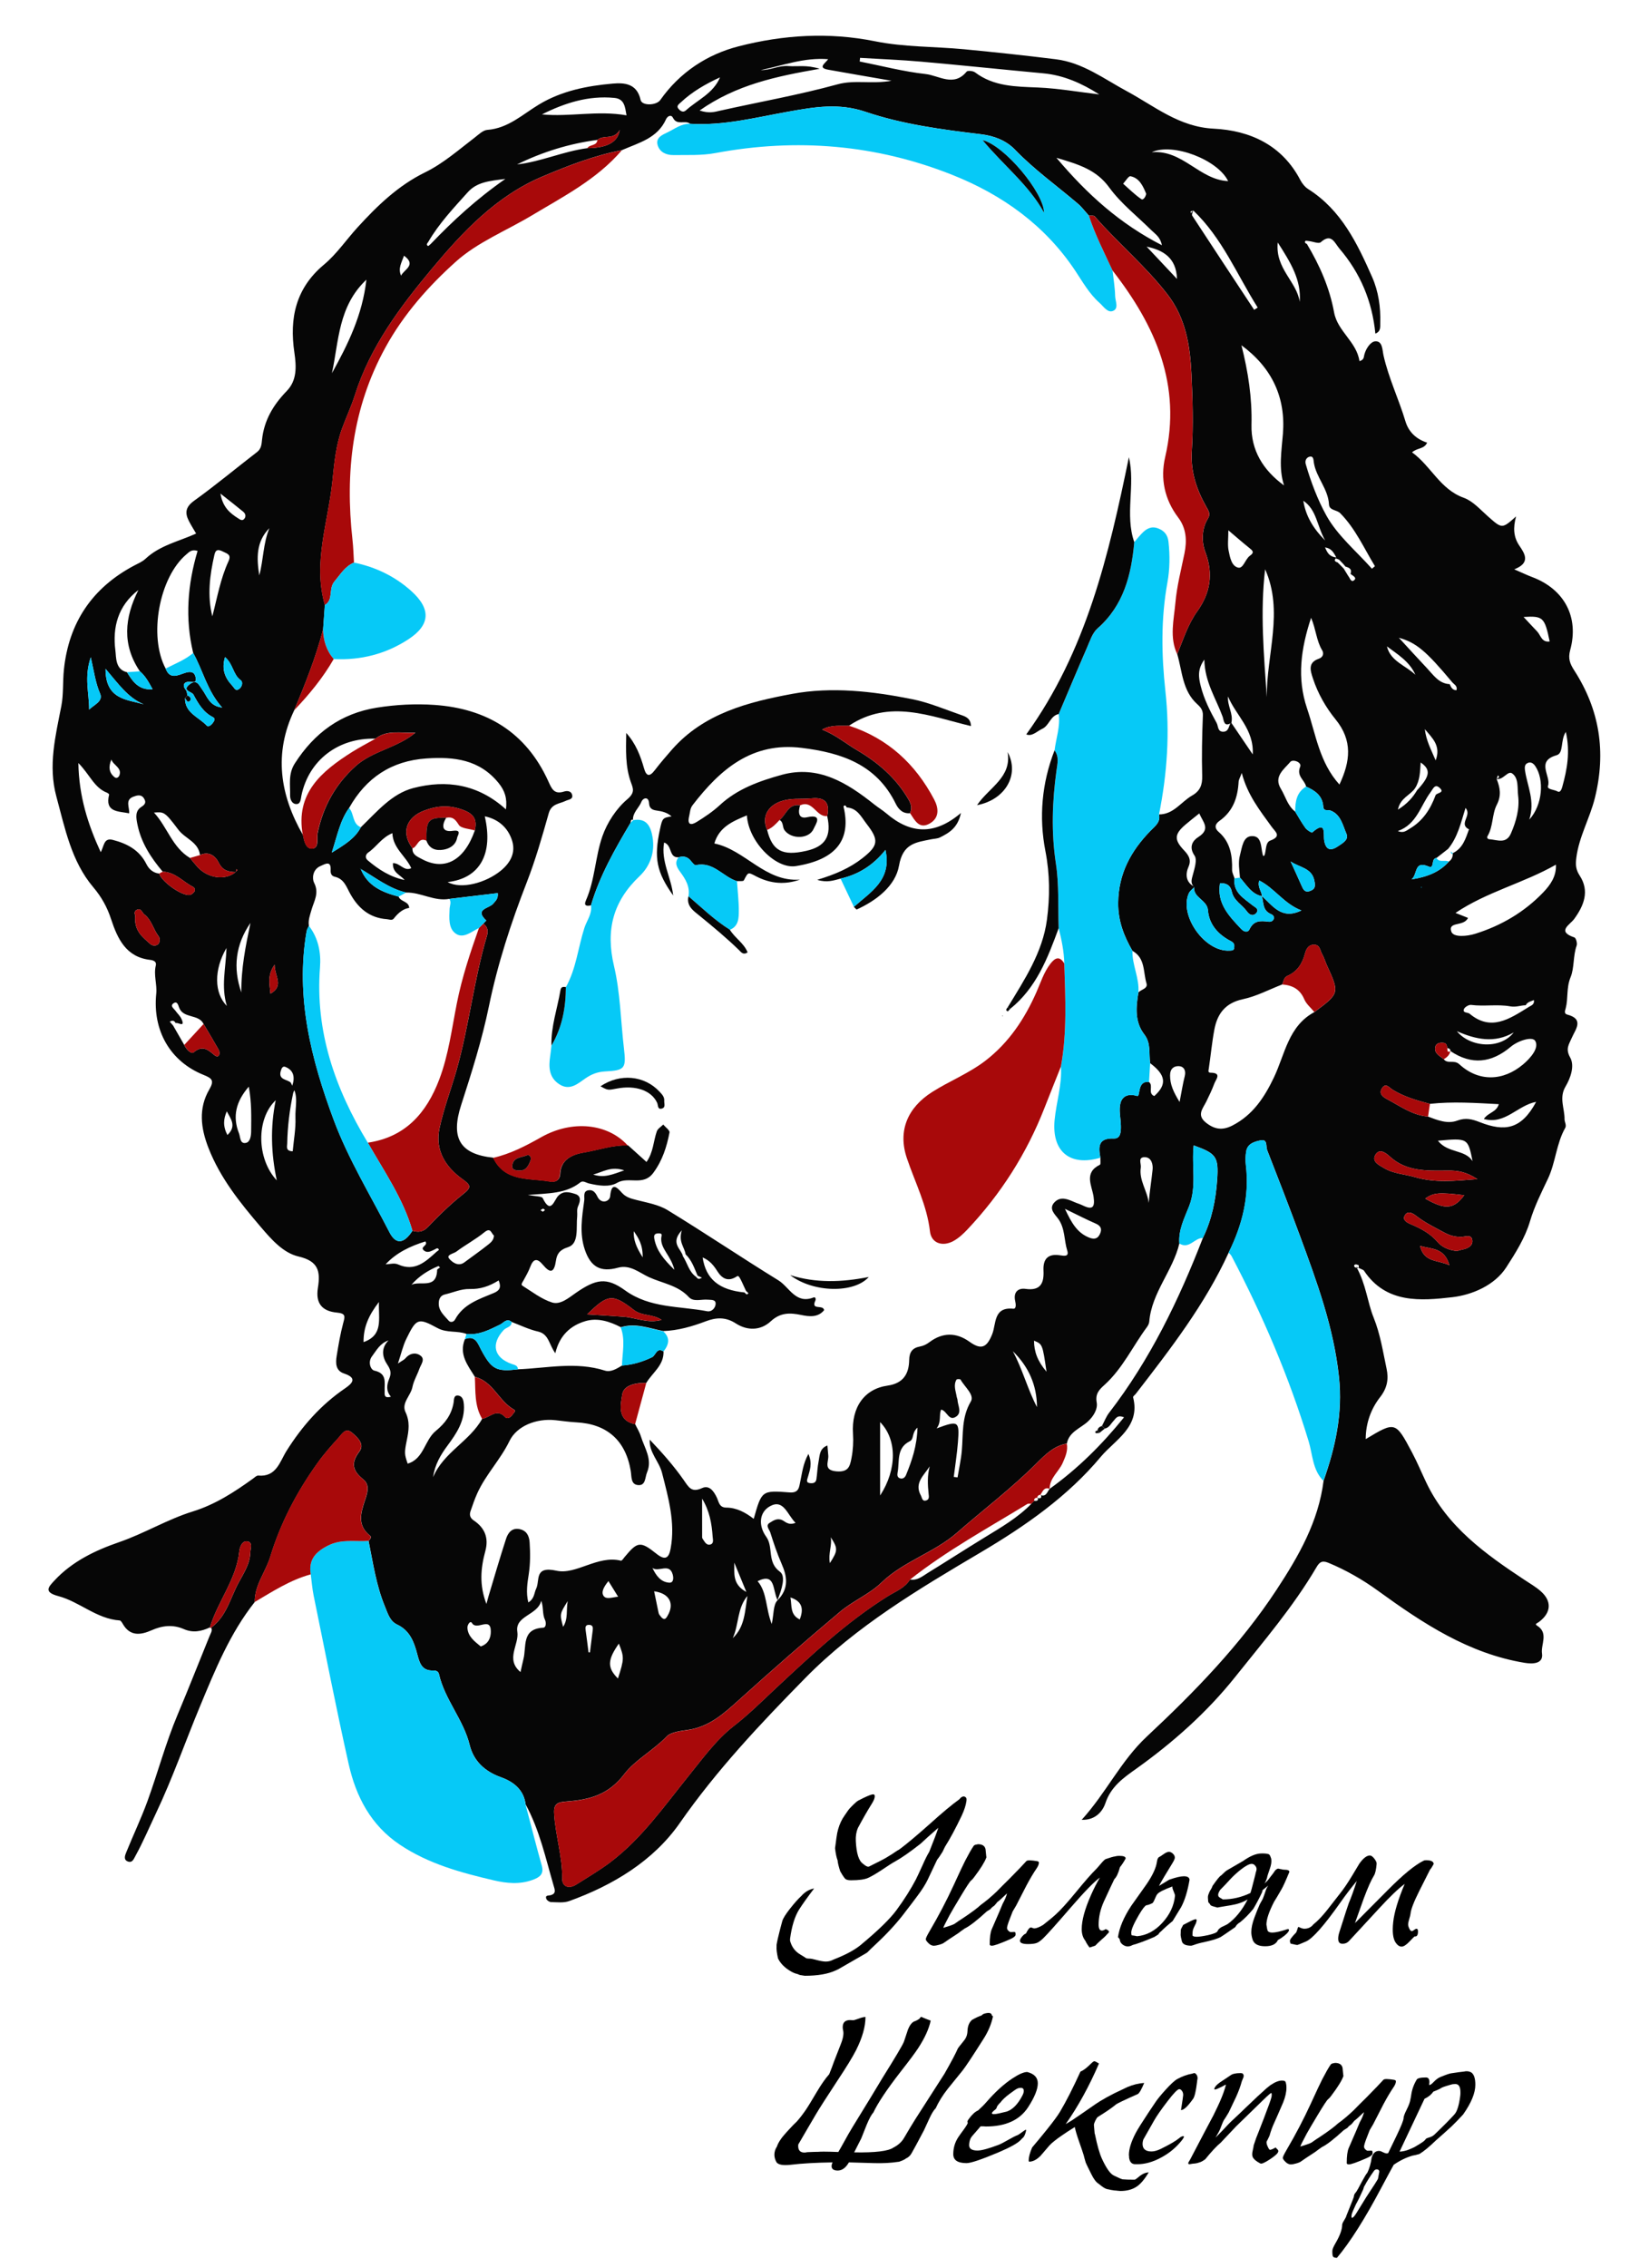 <?xml version="1.0" encoding="UTF-8"?> <!-- Generator: Adobe Illustrator 23.0.6, SVG Export Plug-In . SVG Version: 6.00 Build 0) --> <svg xmlns="http://www.w3.org/2000/svg" xmlns:xlink="http://www.w3.org/1999/xlink" id="Layer_1" x="0px" y="0px" viewBox="0 0 536.87 746.61" style="enable-background:new 0 0 536.87 746.61;" xml:space="preserve"> <style type="text/css"> .st0{fill:#060606;} .st1{fill:#06C9F7;} .st2{fill:#A8090A;} </style> <g> <path class="st0" d="M83.9,527.43c-8.15,10.27-13.04,22.34-17.99,34.24c-4.89,11.75-9.07,23.77-14.55,35.32 c-2.22,4.68-4.25,9.48-6.76,14.04c-0.58,1.05-1,2.33-2.45,1.83c-1.56-0.55-0.98-2.02-0.59-2.98c2.29-5.67,4.94-11.21,7.03-16.95 c3.43-9.45,6.01-19.19,9.93-28.47c3.61-8.56,6.99-17.22,10.5-25.82c0.37-0.92,1.02-1.74,0.55-2.8c5.03-3.68,6.28-9.72,9.02-14.79 c1.68-3.11,3.77-6.22,3.85-9.97c0.03-1.31,0.97-3.47-1.16-3.64c-1.5-0.12-2.31,1.78-2.46,3.29c-0.96,9.24-7.09,16.46-9.69,25.05 c-2.8,1.3-5.54,1.89-8.62,0.54c-3.5-1.53-7.04-1.18-10.58,0.4c-3.58,1.59-7.13,2.09-9.52-2.15c-0.24-0.43-0.63-1.06-0.99-1.08 c-7.62-0.53-13.23-6.17-20.19-8.01c-5.04-1.33-3.2-3.08-1.29-5.14c5.81-6.28,13.47-9.93,21.24-12.61 c8.37-2.88,15.92-7.52,24.34-10.13c7.36-2.28,13.68-6.38,19.84-10.83c0.54-0.39,1.16-1.03,1.7-0.98c5.98,0.53,7.08-4.57,9.33-8.15 c5.11-8.12,11.31-15.15,19.28-20.58c2.51-1.71,3.98-3.43-0.35-4.87c-2.83-0.94-2.81-3.48-2.42-5.85c0.58-3.6,1.2-7.21,2.13-10.72 c0.56-2.12,1-3.2-2.01-3.48c-4.99-0.45-7.12-3.11-6.32-8.11c0.9-5.59,0.12-8.85-6.4-10.37c-5.07-1.18-9-5.72-12.39-9.69 c-6.78-7.94-13.39-16.11-17.26-26.07c-2.53-6.5-3.35-12.97,0.27-19.2c1.68-2.89,1.03-3.66-1.82-4.8 c-11.1-4.43-16.87-14.68-15.64-26.74c0.32-3.07-0.92-6.17-0.14-9.32c0.3-1.22-0.71-1.69-1.82-1.82c-8.01-0.9-10.8-7.01-12.92-13.44 c-1.3-3.95-3.13-7.26-5.86-10.49c-7.24-8.55-9.31-19.39-12.16-29.87c-2.76-10.17-0.28-19.91,1.64-29.78 c0.75-3.88,0.44-7.95,0.84-11.91c1.59-15.54,9.34-27.01,23.12-34.32c1.32-0.7,2.7-1.25,3.8-2.28c4.72-4.41,10.95-5.69,16.64-8.27 c-0.75-1.29-1.64-2.68-2.39-4.15c-1.4-2.72-1.07-4.64,1.76-6.68c7.08-5.09,13.79-10.69,20.71-16.02c1.41-1.08,1.48-2.64,1.62-4.03 c0.68-6.43,3.72-11.5,8.16-16.07c3.41-3.52,3.17-8.08,2.5-12.64c-1.67-11.29,0.42-21.18,9.77-28.97c4.16-3.47,7.31-8.15,11-12.2 c6.52-7.14,13.38-13.8,22.27-18.15c5.99-2.93,11.04-7.4,16.33-11.44c1.31-1,2.73-2.44,4.18-2.55c6.89-0.52,11.61-5.11,17.07-8.39 c7.42-4.46,15.78-6.11,24.24-6.85c3.86-0.34,8-0.02,9.17,5.38c0.44,2.01,5.2,1.85,6.48,0.04c6.41-9.11,15.42-15.03,25.84-17.7 c14.71-3.77,29.7-4.72,44.96-1.64c9.54,1.93,19.51,1.69,29.27,2.62c10.08,0.96,20.16,2.04,30.21,3.29 c8.87,1.1,15.84,6.45,23.45,10.55c9.07,4.89,17.13,11.73,28.53,12.3c11.96,0.59,22.54,5.37,28.57,16.94 c0.6,1.14,1.53,2.29,2.61,2.97c10.86,6.87,16.12,17.84,21.03,28.95c2.08,4.71,2.83,9.9,2.67,15.12c-0.04,1.26,0.27,2.76-1.61,3.5 c-1.02-10.6-4.94-19.95-11.84-28c-1.57-1.83-2.61-5.25-6.15-2.09c-0.65,0.58-2.53-0.22-3.84-0.37c-0.42-0.02-1.06-0.23-1.22-0.04 c-0.38,0.46,0.04,0.79,0.5,0.98c4.21,7.03,7.47,14.4,8.96,22.54c1.14,6.23,7.46,9.71,8.35,16.04c1.53-0.4,1.42-1.39,1.59-2.07 c0.53-2.1,2.09-4.34,3.58-4.46c2.47-0.2,2.36,2.89,2.75,4.62c1.68,7.5,5.04,14.42,7.23,21.73c1.04,3.46,3.51,5.85,7.14,7.01 c-0.97,2.21-3.32,1.66-4.96,3.2c6.27,4.52,9.23,12.17,17.04,14.96c2.96,1.06,5.38,3.83,7.86,6.03c4.74,4.2,4.69,4.26,9.36,0.1 c-1.03,3.75-0.87,6.8,1.11,9.68c1.85,2.7,3.67,5.65-1.72,7.74c2.57,1.11,4.18,1.89,5.84,2.52c10.6,3.96,15.59,13.12,12.59,24.06 c-0.77,2.83-0.07,4.51,1.37,6.75c8.33,12.94,10.51,26.75,6.77,41.91c-1.67,6.74-5.25,12.78-6.12,19.74 c-0.28,2.26-0.21,3.82,1.13,5.88c3.28,5.04,1.41,9.81-1.85,14.27c-1.38,1.9-5.88,4.06,0.09,6.06c0.52,0.17,1.01,1.93,0.74,2.67 c-1.23,3.43-0.72,7.33-2.01,10.45c-1.42,3.45-0.74,6.86-1.59,10.18c-0.17,0.67-0.7,1.78,0.48,2.09c5.72,1.48,2.68,4.95,1.54,7.61 c-0.95,2.23-2.19,3.61-0.55,6.54c1.53,2.74,0.13,6.74-1.53,9.53c-2.22,3.74-0.28,7.21-0.33,10.77c-0.01,0.91,0.73,1.97,0.22,2.87 c-2.96,5.23-3.15,11.38-5.7,16.75c-2.17,4.59-4.44,9.05-5.92,14.05c-1.58,5.36-4.79,10.46-7.82,15.14 c-3.85,5.93-11.31,9.05-17.74,9.79c-10.36,1.19-21.83,2.18-29.09-8.72c-0.23-0.34-0.82-0.44-2.53-1.28 c3.27,5.91,3.63,11.61,5.7,16.71c2.21,5.48,3.06,11.19,4.27,16.85c0.71,3.33,0.24,6.29-2.09,9.28c-3.04,3.89-4.77,8.58-4.79,13.88 c9.76-5.86,9.8-5.88,15.27,4.41c1.71,3.21,3.1,6.58,4.67,9.87c6.93,14.57,19.43,23.52,32.34,32.05c1.8,1.19,3.7,2.29,5.32,3.7 c3.79,3.3,3.54,7.17-0.6,10.21c-0.53,0.39-1.47,0.61-0.57,1.16c3.91,2.44,1.2,6.19,1.64,9.19c0.49,3.42-3.06,3.5-5.68,3.07 c-18.5-3.05-33.54-13-48.34-23.73c-4.99-3.62-10.51-6.8-16.36-9.22c-2.21-0.91-3.01-0.05-3.93,1.51 c-7.61,12.95-17.39,24.34-26.7,36.02c-9.31,11.68-20.47,21.6-32.71,30.33c-4,2.85-8.27,5.78-10.08,11.27 c-0.73,2.21-2.92,5.67-7.82,5.5c8.14-8.97,12.86-19.38,21.47-27.43c15.75-14.71,30.84-30.21,42.77-48.39 c7.24-11.02,13.75-22.37,15.43-35.79c3.89-11.07,6.37-22.13,5.08-34.22c-1.74-16.35-7.32-31.42-12.91-46.58 c-3.47-9.41-7.1-18.76-10.75-28.1c-0.46-1.18,0.23-3.66-2.09-3.2c-1.97,0.39-4.37,1.01-4.8,3.63c-0.24,1.46-0.28,3.01-0.11,4.48 c1.23,10.24-1.16,19.75-5.67,28.85c-7.8,17.07-19.21,31.77-30.59,46.49c-0.3,0.39-0.98,0.86-0.9,1.14c2.55,9.75-6,14.06-10.6,19.56 c-10.92,13.08-24.84,22.79-39.57,31.5c-20.44,12.08-41.03,24.31-57.78,41.36c-14.74,15-29.17,30.28-41.35,47.75 c-8.65,12.41-21.96,20.5-36.47,25.71c-1.79,0.64-3.94,0.36-5.92,0.32c-0.54-0.01-1.37-0.54-1.56-1.03c-0.5-1.31,0.69-1.05,1.4-1.24 c1.96-0.53,1.37-1.85,0.99-3.17c-2.64-9.05-4.63-18.32-9.21-26.7c-0.62-4.9-4.01-7.49-8.15-8.97c-5.27-1.89-8.98-5.32-10.27-10.58 c-2.06-8.41-8.21-14.95-10.12-23.36c-0.21-0.93-1-1.22-1.92-1.19c-3.74,0.13-4.47-2.46-5.24-5.4c-1.03-3.95-2.41-7.76-6.62-9.73 c-2.4-1.12-3.09-3.67-4.05-6.01c-2.86-6.93-3.89-14.28-5.36-21.53c0.47-0.48,1.08-1.24,0.52-1.68c-4.27-3.39-3.16-7.3-1.73-11.63 c0.69-2.11,1.84-5.05-0.53-6.94c-3.44-2.76-4.21-5.27-1.32-9.11c1.87-2.48-0.53-4.7-2.41-6.28c-2.12-1.77-3.24,0.38-4.39,1.65 c-2.43,2.68-4.82,5.36-6.95,8.35c-6.81,9.51-12.18,19.72-15.57,30.88C87.46,517.57,83.84,521.87,83.9,527.43z M441.58,186.17 c0.33,0.34,0.66,0.67,0.99,1.01c0.5,0.82,1,1.63,1.5,2.45c0.57,0.67,0.94,2.35,2.03,1.31c0.86-0.82-0.63-1.43-1.29-1.99 c0.59-1.58-0.41-2.07-1.65-2.41c-0.25-0.3-0.5-0.59-0.75-0.89c-0.45-0.47-0.9-0.93-1.35-1.4c-0.41-0.13-1.09-0.48-1.17-0.37 c-0.62,0.81,0.05,1.06,0.68,1.29C440.91,185.49,441.24,185.83,441.58,186.17z M231.17,420.61c0.02,0.26,0.04,0.52,0.06,0.78 c-0.01-0.25-0.03-0.51-0.04-0.76c-0.48-0.21-0.96-0.43-1.43-0.64c-1.06-2.49-1.91-5.1-3.95-7.04c-0.31-2.33-2.46-4.08-1.23-7.91 c-4,4.3-0.13,6.13,0.35,8.54c1.49,2.27,1.97,5.19,4.42,6.84C229.87,421.28,230.5,421.12,231.17,420.61z M341.62,493.19 c0.88,0.11,1.74,0.21,1.13-1.15l-0.14,0.13c2,0.79,2.29-1.04,3.13-2.03l-0.02,0.02c9.25-6.61,17.2-14.51,24.5-23.54 c-2.25-0.93-2.72,0.41-3.44,1.16c-0.9,0.93-1.43,2.25-2.88,2.54c-0.31-0.3-0.63-0.59-0.94-0.89c0.78-1.45,1.37-3.05,2.37-4.34 c13.48-17.47,22.94-37.09,30.87-57.54c2.95-6.03,4.24-12.52,4.7-19.12c0.53-7.66-0.35-8.68-7.73-11.34 c-0.74,6.67,1.06,13.46-1.5,20c-1.54,3.92-3.56,7.81-3.22,12.26c-2.13,9.04-9.13,16.2-9.92,25.77c-0.05,0.62-0.4,1.29-0.78,1.81 c-4.66,6.3-7.98,13.57-13.9,18.95c-1.66,1.51-3.17,2.86-2.63,5.85c0.37,1.99-0.83,4.33-2.86,6.23c-2.42,2.26-6.25,3.39-6.97,7.29 c-4.23,0.72-7.17,3.7-9.93,6.45c-8.25,8.26-17.55,15.29-26.31,22.94c-7.48,6.53-17.51,9.32-24.85,16.39 c-3.95,3.81-9.39,6.03-13.63,9.6c-11.23,9.44-22.29,19.1-33.18,28.93c-5.05,4.55-9.84,8.97-17.05,9.98 c-2.24,0.31-5.51,0.73-6.82,2.1c-4.39,4.59-10.51,7.84-13.96,12.38c-5.29,6.96-11.57,8.48-18.9,9.05c-2.86,0.22-4.42,0.57-4.25,3.8 c0.37,7.25,2.77,14.23,2.66,21.58c-0.04,2.73,2.23,3.53,4.69,1.95c3.74-2.39,7.61-4.63,11.14-7.3 c10.38-7.85,17.75-18.45,25.81-28.44c4.65-5.76,9.13-11.97,14.89-16.43c4.94-3.83,9.29-8.18,13.77-12.37 c11.7-10.91,23.31-21.85,36.97-30.37c2.55-1.59,5.6-2.68,7.29-5.49c2.4,0.46,4.1-1.08,5.9-2.18c6.2-3.81,12.32-7.76,18.53-11.56 c5.48-3.36,11.06-6.56,15.59-11.22l-0.15,0.09c0.38-0.39,0.77-0.78,1.15-1.17l-0.1,0.18c0.74-0.01,1.52,0.04,1.13-1.11 L341.62,493.19z M477.74,346.09c-0.01-0.7-0.42-0.98-1.06-1.02c-0.11-0.81-0.22-1.65-1.27-1.75c-1.2-0.11-2.45,0.09-2.69,1.43 c-0.38,2.13,1.52,2.88,2.81,3.97c1.28,1.69,3.36,0.04,5.15,1.68c6.33,5.8,14.38,5.61,21.01,0c2.39-2.03,5.32-5.36,3.98-7.69 c-0.94-1.64-5.7-0.09-8.08,1.92c-6.35,5.34-12.9,6.1-19.89,1.39L477.74,346.09z M466.74,260.17c4.29-4.63,4.6-6.81,1.18-9.14 c-0.19,2.95-0.2,5.89-1.83,8.45c-1.52,2.31-4.88,3.16-5.66,7.07C463.49,264.64,465.3,262.59,466.74,260.17z M466.31,222.28 c1.33-0.38,1.32,0.77,1.76,1.52c-0.66-0.57-1.27-1.08-1.87-1.6c-1.92-4.44-5.92-6.79-9.39-9.4 C458,217.78,463.08,219.09,466.31,222.28z M478.49,280.88c3.36-1.6,4.26-4.87,5.38-7.93l-0.19-0.02l0.1,0.09 c-3.49-1.82,1.16-4.51-1.08-7.04c-1.54,4.91-2.59,9.71-5.76,13.51c-1.28,1-2.55,1.99-3.83,2.99c-1.87,0.08-0.54,3.67-2.52,2.82 c-4.92-2.12-3.57,2.41-5.65,4.21c5.21-0.83,9.2-2.4,12.25-5.84C478.17,283,478.57,282.05,478.49,280.88z M118.71,286.04l-0.26-0.12 l0.33,0.07c2.23,5.72,7.14,7.78,12.53,9.2c0.59,1.73,3.36,1.48,3.47,3.72c-1.8,0.23-3.47,1.43-5.05,3.46 c-0.63,0.8-1.49,0.31-2.28,0.25c-5.67-0.39-9.4-3.55-12.07-8.32c-1.26-2.25-2.01-4.94-5.09-5.65c-0.89-0.2-1.46-0.79-1.39-2.16 c0.17-3.2-1.58-2.18-3.42-1.34c-2.65,1.2-2.67,4.23-2.04,5.45c1.77,3.4,0.01,5.99-0.82,8.87c-0.5,1.75-1.18,3.46-0.87,5.34 c-0.26,0.6-0.65,1.18-0.76,1.81c-3.74,21.68,1.54,42.27,8.96,62.16c4.78,12.81,12.06,24.69,18.34,36.93 c2.1,4.09,4.75,3.84,7.56-0.51c1.99,0.58,3.51,0.42,5.18-1.33c3.63-3.83,7.46-7.53,11.59-10.8c2.76-2.18,2.44-2.91-0.26-4.84 c-5.65-4.04-9.15-9.56-7.59-16.83c1.4-6.53,3.82-12.82,5.64-19.22c4.1-14.5,5.68-29.62,9.98-44.11c0.46-1.55,0.24-2.97-1.21-3.98 c0.33-0.35,0.66-0.69,0.99-1.04c-4.08-3.79,0.98-3.95,2.27-5.53c0.73-0.9,1.71-1.58,1.5-3.49c-5.31,0.63-10.62,1.27-15.93,1.9 c-4.98,0.9-9.37-2.2-14.23-2.08C128.09,292.52,123.61,288.88,118.71,286.04z M96.23,357.53c0.13-0.48,0.3-0.95,0.39-1.43 c0.39-2.24-0.41-3.92-2.5-4.81c-0.98-0.42-1.34,0.29-1.62,1.22c-0.89,2.9,1.7,2.78,3.08,3.75c0.35,0.24,0.47,0.82,0.69,1.24 c1.58,0.59,0.44,1.63,0.29,2.36c-1.17,5.49-1.86,11.02-1.96,16.63c-0.02,0.97-0.59,2.48,1.81,2.54c0.33-3.68,1.04-7.39,0.9-11.07 C97.15,364.49,98.42,360.8,96.23,357.53z M245.22,425.51c0.39,0.32,0.7,1.08,1.27,0.25c0.03-0.05-0.5-0.48-0.77-0.74 c-2.28-5.03-2.39-5.21-3.11-4.75c-2.82,1.82-4.8,0.67-6.33-1.74c-1.2-1.9-2.5-3.56-4.86-4.55 C232.52,421.17,236.87,424.68,245.22,425.51z M77.67,287.11c-2.4-0.05-4.33-0.45-5.63-3.09c-1.08-2.19-3.22-3.89-6.17-2.52 c-0.53-4.32-4.9-5.38-7.12-8.33c-4.55-6.05-4.76-5.89-8.04-5.65c4.38,4.71,6.03,11.45,11.84,14.93c0.84,1,1.64,2.03,2.52,3 c3.46,3.77,9.22,4.51,12.56,1.63c0.2-0.23,0.4-0.45,0.6-0.68c-0.14-0.07-0.28-0.14-0.42-0.22 C77.77,286.49,77.72,286.8,77.67,287.11z M196.77,46.06c-9.25,1.22-18.06,3.94-26.48,8.08c7.92-0.9,15.27-4.32,23.15-5.36 c6.27-0.06,10.07-1.84,10.67-5.98C202.07,46.28,198.83,44.22,196.77,46.06z M67.05,337.12c-1.62-3.39-6.71-1.66-8.08-5.46 c-0.31-0.85-0.63-2.24-1.88-1.31c-1.16,0.87,0.15,1.65,0.65,2.36c0.66,0.93,1.57,1.73,2.03,2.74c1.4,3.1-1.24,0.96-1.91,1.4 c-0.45-0.94-1.13-0.96-1.94-0.5c0.37,0.44,0.74,0.88,1.12,1.32c1.21,2.11,2.43,4.22,3.64,6.34c0.62,1.43,2.32,3.13,3.1,2.46 c2.83-2.44,4.67-0.93,6.74,0.82c0.47,0.4,1.24,0.87,1.65,0.03c0.22-0.46,0.11-1.28-0.17-1.76 C70.4,342.72,68.71,339.93,67.05,337.12z M477.49,225.24c0.43,0.98,0.85,1.98,2.22,2c0.43-1.48-0.86-1.92-1.48-2.73 c-8.56-10.23-11.76-12.93-17.49-14.55c3.25,3.53,6.24,6.83,9.29,10.06C472.15,222.27,473.92,225.06,477.49,225.24z M143.2,411.34 c-1.19,0.54-2.44,1.37-3.65,0.28c-1.29-1.17,1.58-1.53,0.56-2.91c-4.97,1.54-9.55,3.7-13.1,7.53c1.55-0.04,2.83-0.53,4.14,0.06 c5.47,2.45,9-0.89,12.58-4.14c0.29-0.25,0.87-0.61,0.83-0.72C144.21,410.62,143.68,411.09,143.2,411.34z M405.58,237.96 c-2.55,1.61-2.47-0.87-2.89-2.03c-2.19-5.98-5.9-11.42-6.02-18.77c-2.36,3.28-1.87,5.95-1.19,8.69c1.08,4.35,3.09,8.27,5.23,12.15 c0.59,1.06,0.29,2.81,2.03,2.9c2.04,0.1,1.93-1.94,2.7-3.1c2.25,3.31,4.5,6.63,7.17,10.57c0.46-8.29-5.59-12.88-8.13-19.06 C404.18,232.37,406.28,234.95,405.58,237.96z M502.53,330.95c-1.69,0.01-3.14,0.72-5.13,0.36c-4.16-0.75-8.57,0.09-12.88-0.47 c-0.75-0.1-2.12,0.73-2.36,1.42c-0.45,1.31,1.25,0.95,1.89,1.49c7.03,5.87,13.1,1.7,19.18-2.04c0.85-0.64,2.27-0.82,1.98-2.47 C504.2,329.69,503.07,329.86,502.53,330.95z M393.01,69.28c-0.16,0.36-1.26-0.05-0.71,0.88c0.23-0.31,0.45-0.61,0.68-0.92 c-0.11,0.6-0.54,1.41-0.29,1.78c6.76,10.35,13.58,20.66,20.39,30.98c0.39-0.25,0.78-0.49,1.17-0.74 C407.41,90.44,402.58,78.37,393.01,69.28z M141.88,80.31c7.27-7.58,14.95-14.7,24.56-21.4c-5.32,0.66-9.36,1.02-12.4,4.41 c-4.64,5.17-9.42,10.22-12.95,16.27c-0.27,0.46-0.92,0.93-0.1,1.39C141.11,81.06,141.57,80.55,141.88,80.31z M46.07,221.01 c-5.92-8.74-5.07-17.68-0.49-26.76c-6.78,5.19-8.56,12.33-7.57,19.94c0.28,2.18-0.08,6.23,3.82,7.12c1.88,3.07,3.87,5.98,8.43,5.61 C48.98,224.57,47.89,222.54,46.07,221.01z M393.44,291.97c-0.65,0.73-1.54,1.34-1.91,2.19c-3.2,7.37,5.37,19.32,13.44,18.8 c0.63-0.04,1.43,0.05,1.53-0.84c0.11-0.94,0.14-1.63-1.1-2.28c-4.09-2.12-7.15-5.38-7.54-10.15c-0.28-3.49-4.91-4.06-4.56-7.7 c-1.32-1.26-0.79-2.54-0.39-4.07c0.54-2.04,1.46-4.88,0.54-6.22c-2-2.91-0.58-4.97,1.2-6.1c4.23-2.69,1.57-4.9,0.35-7.8 c-1.79,1.44-3.22,2.54-4.59,3.72c-3.69,3.15-3.63,5-0.56,8.29c1.22,1.31,2.75,2.92,1.63,5.5 C390.42,287.71,390.44,290.44,393.44,291.97z M156.39,273.41c0.73-3.36-0.05-5.33-3.77-6.73c-4.55-1.71-8.45-1.49-12.9,0.18 c-5.9,2.21-7.73,7.27-3.86,12.42c-0.13,2.12,1.59,2.73,2.99,3.49C146.41,286.9,152.93,283.31,156.39,273.41z M60.93,229.82 c-0.08,4.92,4.52,6.23,7.13,9.04c0.67,0.73,1.77-0.38,2.32-1.27c0.38-0.62,0.52-1.1-0.36-1.55c-3.09-1.58-4.77-4.47-6.31-7.37 c-0.55-1.03-4-1.26-1.21-3.41c2.35-1.81,3.07,0.37,4.12,1.78c1.63,2.21,2.34,5.44,6.54,5.89c-4.97-5.54-6.3-12.23-9.53-17.95 c-2.73-11.34-1.85-22.59,1.45-33.6c-1.94-0.63-2.75,0.34-3.62,1.07c-9.04,7.54-12.6,26.99-6.91,37.65 c1.39,3.69,3.98,2.22,6.37,1.43c1.61-0.53,3.07-0.54,3.49,1.38c0.49,2.26-0.96,1.5-2.34,1.55c-1.49,0.05-2.1,1.24-0.85,2.71 c0.37,0.44,0.36,1.2,0.53,1.82C61.48,229.27,61.2,229.55,60.93,229.82z M415.66,295.07c-3.53-0.74-5.09-3.8-7.26-6.15 c-0.15-2.47-0.67-4.91,0.02-7.43c0.69-2.54,0.96-6.08,3.81-6.22c3.45-0.18,3.01,3.66,3.67,6.09c0.14,0.51,0.26,0.61,0.6,0.19 c0.58-1.58,0.25-4.21,1.88-4.81c3.92-1.44,1.62-2.93,0.46-4.55c-3.83-5.31-7.96-10.45-9.84-17.71c-0.53,1.44-1,2.17-1.04,2.92 c-0.29,5.19-1.82,9.68-6.31,12.86c-1.2,0.85-1.99,2.12-0.23,3.65c3.76,3.27,4.52,7.7,4.39,12.44c-0.03,0.93,0.52,1.88,0.8,2.82 c-0.53,4.67,3.03,6.52,5.96,8.9c0.65,0.53,2.48,1.26,1.09,2.65c-1.04,1.04-2.22,0.37-2.93-0.63c-1.6-2.25-4.4-3.56-5.02-6.58 c-0.43-2.06-1.83-2.87-3.89-2.7c-1.07,6.64,2.97,10.73,6.93,14.97c1.16,1.25,2.33,1.16,2.77,0.23c1.41-3,3.55-2.92,6.34-2.56 c1.64,0.21,2.52-1.76,0.82-2.48c-3.02-1.27-2.37-3.88-3.1-6.01c3.57,3.13,6.49,8.01,13.06,4.78c-5.78-2.22-8.85-7.35-13.88-9.85 C414.07,292.12,415.6,293.43,415.66,295.07z M492.91,256.44c0.3-0.33,1.39-0.38,0.44-1.18c-0.14,0.4-0.27,0.79-0.41,1.19 c1.12,2.81,1.64,5.41,0.07,8.47c-1.64,3.17-1.15,7.14-3.07,10.36c-0.23,0.39-0.08,0.96,0.58,1.01c2.59,0.18,5.56,1.7,7.13-1.9 c1.73-3.97,2.9-8.19,2.37-12.45c-0.31-2.47,0.27-5.77-1.99-7.33C496.6,253.64,495.08,256.91,492.91,256.44z M470.35,367.61 c3.11,1.18,6.44,2.51,9.6,1.33c2.83-1.06,4.9-0.49,7.49,0.52c8.17,3.18,13.61,2.42,18.52-6.7c-6.09,1.1-10.25,7.61-17.23,5.63 c1.54-2.24,4.12-2.15,4.93-4.87c-7.76-0.41-15.21-0.92-22.69-0.1c-4.26-1.11-8.48-2.31-12.28-4.65c-1.12-0.69-2.36-2.53-3.61-0.33 c-1.06,1.86,0.77,2.9,1.88,3.49C461.24,364.21,465.27,367.19,470.35,367.61z M426.6,267.21c1.11,1.81,2.13,3.68,3.37,5.38 c0.52,0.71,2.04,1.64,2.23,1.48c4.76-4.19,3.6,0.56,3.95,2.64c0.51,3.05,2.04,3.58,4.45,1.97c1.48-0.99,3.73-2.19,2.9-4.11 c-1.24-2.86-1.88-6.49-5.32-7.74c-0.96-0.35-2.22,0.45-2.35-1.37c-0.25-3.55-2.75-5.21-5.64-6.5c-0.46-2.18-3.25-3.41-1.96-6.52 c0.63-1.52-2.42-2.58-3.23-1.62c-2.06,2.45-5.62,4.8-3.1,8.91C423.43,262.26,424.1,265.31,426.6,267.21z M52.4,287.59 c0.96,2.77,7.35,7.33,10.03,7.06c0.55-0.06,1.17-0.56,1.54-1.03c0.47-0.61,0.18-1.35-0.45-1.67c-3.29-1.69-5.85-4.86-9.93-4.97 c-3.88-4.6-7.11-9.52-8.33-15.57c-0.45-2.24-0.84-4.42,1.35-5.8c1.29-0.81,1.54-1.55,0.84-2.71c-0.92-1.54-2.43-1.02-3.57-0.59 c-2.79,1.05-1.15,3.57-1.34,5.46c-3.6-0.73-8.08-0.3-6.6-6.16c0.04-0.15-0.41-0.52-0.69-0.63c-4.24-1.63-5.74-6.07-9.44-9.77 c0.2,11.03,3.15,20.2,7.36,29.34c1.14-1.9,0.91-4.83,3.98-4.04c4.65,1.21,8.71,3.28,11.04,7.91 C48.97,286.02,50.35,287.38,52.4,287.59z M114.97,266.02c-2.98,4.13-3.85,8.98-5.7,14.69c4.41-2.71,7.69-4.73,9.58-8.36 c5.25-5.04,10.16-11.06,17.31-12.91c10.78-2.79,21.25-1.34,30.48,7.03c0.46-3.67-0.38-6.14-2.37-8.62 c-6.27-7.81-14.7-8.77-23.82-8.15C128.92,250.48,120.57,256.06,114.97,266.02z M168.53,435.22c-1.63-1.39-2.64,0.28-3.8,0.85 c-3.51,1.71-6.96,3.56-11.07,3.1c-3.06-1.17-6.42-0.24-9.56-1.94c-6.45-3.5-6.96-3.2-10.3,3.62c-1.08,2.21-1.61,4.68-2.74,8.06 c1.48-1.01,2.08-1.25,2.44-1.69c1.39-1.67,3.29-2.07,4.88-1c1.83,1.24,0.26,2.97-0.25,4.42c-0.71,2.03-1.88,3.94-2.29,6.01 c-0.56,2.86-3.71,5.25-2.28,8.26c1.51,3.17,1.08,6.06,0.44,9.18c-0.88,4.32-0.78,4.68,0.27,7.78c5.36-1.56,5.52-7.71,9.27-10.78 c3.09-2.53,5.18-5.35,5.86-9.3c0.15-0.9-0.03-2.77,1.8-2.28c1.2,0.32,1.49,1.62,1.58,2.86c0.41,5.39-2.45,9.6-5.37,13.53 c-2.33,3.14-4.2,6.32-4.76,10.42c3.41-8.17,12.01-11.76,16.17-19.23c2.5-0.33,4.73-3.63,7.6-0.52c0.67,0.72,1.87,0.04,2.46-0.95 c0.3-0.5,1.23-1.1,0.39-1.56c-5-2.76-6.84-9.26-12.86-10.77c-2.36-3.8-5.33-7.44-3.29-12.41c3.43-1.46,4.32,1.58,5.31,3.44 c3.44,6.43,4.97,7.39,12.18,6.49c9.55-0.38,19.1-2.61,28.63,0.43c1.92,0.61,3.88-0.62,5.62-1.67c3.48-0.26,6.78-1.22,9.9-2.74 c1.27-0.62,1.46-3.34,3.78-1.92c0.17,4.59-3.66,7-5.68,10.39c-3.34-0.13-7.43,0.72-7.9,3.69c-0.53,3.34-1.9,8.68,4.23,9.87 c0.64,1.34,1.46,2.62,1.89,4.02c1.19,3.86,3.87,7.52,2.03,11.87c-0.67,1.57-0.41,4.28-2.77,4.19c-2.65-0.1-2.27-2.71-2.59-4.63 c-1.66-10.07-7.81-15.52-17.91-16.04c-2.32-0.12-4.63-0.47-6.94-0.71c-6.4-0.67-12.73,1.98-15.09,6.84c-3,6.17-7.77,11-10.56,17.11 c-0.89,1.95-1.59,4-2.29,6.04c-0.41,1.21-0.11,2.23,1.05,3c3.74,2.5,4.99,5.85,3.84,10.09c-1.52,5.58-2.05,11.14,0.36,17.43 c0.35-1.28,0.49-1.88,0.67-2.48c1.92-6.35,3.75-12.72,5.81-19.02c0.63-1.91,1.91-3.66,4.42-3.15c2.32,0.47,3.19,2.21,3.33,4.39 c0.22,3.48,0.24,6.94-0.29,10.43c-0.45,2.94-0.97,6-0.14,9.32c2.06-1.26,1.88-3.09,2.56-4.48c1.36-2.76-0.78-7.6,6.73-5.96 c6.51,1.42,13.51-5.21,21.22-3.3c0.31,0.08,0.89-0.84,1.3-1.33c4.15-4.96,5.08-5.2,10.42-0.93c2.95,2.35,4.08,1.28,4.63-1.68 c1.61-8.6-0.73-16.74-2.82-24.97c-0.96-3.8-4.31-6.71-4.06-10.95c4.05,4.25,7.87,8.56,11.16,13.25c1.67,2.38,2.56,4.33,6.07,2.71 c2.38-1.09,3.85,0.97,4.87,3.1c0.66,1.39,0.75,3.31,3.11,3.32c3.43,0.02,6.34,1.61,9.05,3.7c2.62-9.27,2.63-9.42,11.79-8.7 c3.13,0.25,3.14-1.73,3.54-3.59c0.62-2.89,0.92-5.87,2.68-9.09c1.4,3.23,0.43,5.43-0.17,7.64c-0.21,0.78-0.72,1.74,0.48,1.95 c0.91,0.16,2.12,0.13,2.32-1.23c0.29-1.97,0.34-3.98,0.73-5.92c0.38-1.91,0.25-4.23,2.9-5.21c0.11,1.27,0.18,2.26,0.28,3.25 c0.22,2.08-1.84,4.91,2.76,5.27c3.91,0.3,4.38-1.67,4.91-4.47c0.5-2.64,0.65-5.24,0.48-7.93c-0.56-8.66,3.69-14.74,11.38-15.83 c5.16-0.73,7.04-3.86,7.12-8.38c0.04-2.72,1.12-4.05,3.57-4.5c1.19-0.22,2.14-0.71,3.11-1.43c4.32-3.25,8.85-3.25,13.19-0.13 c3.88,2.79,5.73,1.93,7.5-2.56c1.33-3.36,0.35-8.97,6.9-8.32c1.1,0.11,0.85-1.61,0.65-2.51c-0.67-2.94,0.94-4.37,3.42-4.02 c5.06,0.72,6.1-2.04,5.9-6.06c-0.2-3.95,1.65-5.58,5.41-5c1.51,0.23,3.06,0.49,2.41-1.56c-1.07-3.41-0.68-7.16-2.89-10.34 c-1.05-1.5-3.45-3.4-1.25-5.61c1.96-1.98,4.3-0.96,6.48-0.01c0.91,0.4,1.88,0.67,2.77,1.11c3.2,1.56,4.06,0.67,3.57-2.82 c-0.51-3.63-3.33-7.93,2.07-10.57c0.35-0.17,0.12-1.53,0.17-2.34c-0.69-3.62-0.74-6.52,4.45-6.31c2.29,0.09,2.34-2.38,2.3-4.23 c-0.05-2.52-0.76-5.19-0.11-7.5c0.61-2.18,2.51-3.16,5.45-2.27c1.2,0.36-0.1-5.19,3.94-4.57c1.51,1.18-0.54,3.7,1.72,4.6 c4.24-3.81,3.84-6.93-1.35-10.81c-0.5-3.18,0.36-6.51-1.93-9.48c-3.19-4.12-2.75-8.99-1.95-13.8c0.87-1.05,3.21-1.23,2.66-3.03 c-1.12-3.71-0.35-8.31-4.61-10.67c-2.82-4.89-4.76-9.87-4.71-15.81c0.09-9.65,4.22-17.15,10.66-23.75c1.5-1.53,3.34-2.8,2.8-5.37 c4.82,0,7.26-4.15,10.89-6.22c2.6-1.48,3.41-3.46,3.32-6.46c-0.19-6.62-0.03-13.25,0.22-19.87c0.07-1.79-0.73-2.74-1.86-3.76 c-4.89-4.41-4.91-10.77-6.58-16.47c1.98-4.79,3.49-9.75,6.59-14.08c4.24-5.94,5.41-12.23,2.67-19.49 c-1.24-3.29-1.31-7.54,0.86-11.08c0.93-1.51,0.24-2.45-0.58-3.91c-3.16-5.62-5.17-11.48-4.74-18.29 c0.54-8.44,0.28-16.96-0.12-25.42c-0.44-9.31-1.9-18.42-7.9-26.17c-7.2-9.32-16.28-16.86-23.98-25.69 c-0.31-0.36-1.26-0.17-1.9-0.23c-1.21-1.33-2.29-2.8-3.65-3.96c-6.94-5.91-14.37-11.2-20.74-17.81c-2.87-2.98-6.86-4.51-11.11-5.02 c-12.87-1.55-25.84-3.25-38.06-7.39c-8.83-2.99-16.8-1.58-25.29-0.08c-10.75,1.91-21.43,4.72-32.51,4.02 c-1.61-1.34-4.29,0.7-5.62-1.95c-0.63-1.25-1.85-0.52-2.29,0.45c-2.83,6.31-9.01,7.75-14.52,10.18 c-9.16,1.76-17.79,5.13-26.32,8.74c-15.21,6.44-26.3,18.34-36.42,30.48c-10.31,12.37-20.2,25.53-25.21,41.39 c-1.18,3.75-2.88,7.33-4.23,11.02c-2.06,5.61-2.59,11.59-3.19,17.41c-1.4,13.51-6.5,26.85-2.48,40.7 c-0.19,2.68-0.39,5.37-0.58,8.05c-2.37,9.15-5.88,17.9-9.51,26.61c-6.8,14.23-4.73,27.84,2.86,41.07c0.41,1.96,0.95,4.6,3.03,4.49 c2.19-0.11,1.64-2.82,1.78-4.59c0.01-0.17-0.01-0.34,0.03-0.5c1.77-8.74,5.95-16.2,12.55-22.11c5.59-5.01,13.63-5.94,19.67-10.98 c-4.7,0.25-9.28-1.08-13.2,1.99c-12.26-0.35-21.95,7.12-24.36,18.73c-0.22,1.07-0.22,2.72-1.55,2.79c-1.5,0.08-2.19-1.5-2.17-2.76 c0.08-3.57-0.67-7.14,1.53-10.59c6.44-10.07,15.21-16.52,27.11-18.4c6.26-0.99,12.6-1.32,18.9-0.89c17.19,1.19,30.13,9.02,37.44,25 c1.15,2.51,1.89,4.59,5.24,3.52c1.14-0.36,2.51-0.16,2.71,1.32c0.17,1.29-1.29,1.32-2.1,1.72c-2.12,1.04-4.75,0.91-5.65,4.11 c-2.16,7.65-4.35,15.33-7.23,22.72c-5.18,13.3-9.59,26.81-12.46,40.77c-2.28,11.09-5.7,21.87-9.16,32.58 c-3.44,10.66-0.62,16.16,10.57,17.32c3.91,8.13,11.96,6.62,18.75,7.85c1.27,0.23,3.19-0.01,3.32-2.61 c0.22-4.65,3.98-6.31,7.73-6.94c4.87-0.82,9.6-2.55,14.63-2.35c1.99,1.79,3.98,3.58,6.05,5.46c2.28-3.21,2.26-6.85,3.4-10.09 c0.31-0.88,1.39-1.49,2.11-2.23c0.73,0.88,2.2,1.9,2.07,2.61c-0.92,4.74-2.32,9.21-5.34,13.3c-3.31,4.48-8.12,1.08-11.88,3.26 c-2.66,1.54-6.16,0.95-9.29,0.23c-0.95-0.22-1.98-1.06-2.85-0.37c-4.73,3.77-10.47,3.58-17.32,4.15c2.55,0.5,4.6,0.37,4.93,1.06 c2.7,5.58,3.76,0.57,5.11-0.78c1.78-1.79,3.75-1.17,5.54-0.62c2.24,0.69,1.64,2.56,0.96,4.13c-0.48,1.12-0.16,2.23-0.27,3.26 c-0.4,3.62,0.7,8.97-2.99,10.13c-3.05,0.96-3.71,2.53-4,4.45c-0.6,4.03-1.86,4.29-4.31,1.35c-1.88-2.25-3.14-2.05-4.17,0.72 c-0.58,1.54-1.41,2.99-2.21,4.44c-0.32,0.58-0.96,1.35-0.38,1.72c3.19,2,6.29,4.44,9.79,5.54c2.77,0.87,5.56-1.59,7.85-3.17 c6.57-4.54,10.06-5.26,16.19-0.82c8.21,5.94,17.91,5.12,27.04,6.88c1.46,0.28,2.65-1.01,2.78-2.3c0.17-1.65-1.45-1.4-2.55-1.51 c-2.12-0.21-4.7,0.85-6.26-0.85c-3.59-3.91-8.75-4.55-13.17-6.58c-3.13-1.44-6.17-4.2-10.18-3.1c-5.66,1.56-8.95-0.17-10.9-5.9 c-1.84-5.38-0.94-10.85-0.2-16.27c0.16-1.16-0.51-2.99,1.35-3.32c1.4-0.25,2.27,0.59,2.95,2.03c1.29,2.72,4.07,1.65,4.23-0.05 c0.42-4.55,1.98-3.28,3.83-1.19c1.34,1.5,2.93,1.92,4.75,2.38c3.52,0.91,7.34,1.53,10.36,3.38c12.28,7.5,24.22,15.55,36.47,23.1 c3.62,2.23,5.69,7.94,11.58,5.64c0.71-0.28,0.78,0.65,0.63,0.96c-1.66,3.45,2.6,1.23,2.85,3.23c-2.04,2.5-4.99,2.11-7.62,1.56 c-3.73-0.77-6.84-0.77-9.94,2.09c-3.4,3.14-7.77,3.13-11.53,0.7c-3.37-2.18-6.49-1.97-9.86-0.7c-4.53,1.71-9.13,3.05-14,3.22 c-4.62-0.89-9.15-2.78-13.99-1.26c-3.7-1.92-7.72-3.19-11.71-2c-4.84,1.44-8.49,4.66-9.88,10.55c-2.08-2.78-2.09-6.23-5.57-7.1 C174.28,437.73,171.44,436.33,168.53,435.22z M422.29,324.12c-4.29,1.66-8.47,3.9-12.91,4.84c-5.81,1.23-8.44,4.79-9.42,10.05 c-0.79,4.23-1.18,8.52-1.82,12.78c-0.1,0.69-0.35,1.36,0.6,1.37c3.8,0.05,1.73,2.19,1.22,3.58c-0.75,2.02-1.68,3.97-2.63,5.9 c-1.13,2.31-3.28,4.44-0.14,6.95c2.77,2.21,5.38,2.66,8.68,0.98c6.77-3.46,10.58-9.28,13.71-15.83 c3.66-7.66,4.74-16.93,13.34-21.54c8.3-6.17,8.31-6.23,4.07-15.51c-0.54-1.19-0.88-2.5-1.55-3.61c-0.7-1.16-0.59-3.09-2.71-3.06 c-1.95,0.04-2.58,1.69-2.91,2.93c-0.89,3.36-2.56,5.91-5.77,7.32C422.76,321.83,422.82,323.14,422.29,324.12z M230.43,36.38 c3.18,1.04,4.88,0.48,6.69,0.07c12.93-2.89,26.01-5.19,38.76-8.69c5.69-1.56,11.24,0.01,17.76-1.17 c-7.65-1.33-14.25-2.45-20.85-3.64c-3.53-0.64-1.12-1.97-0.02-3.46c-7.91-0.63-14.95,2.08-22.19,3.59 c3.11,0.06,5.93-1.59,9.08-1.33c2.94,0.24,5.97-0.49,10.3,0.9C255.45,25.17,242.49,27.92,230.43,36.38z M408.89,113.67 c2.24,8.86,3.53,17.37,3.31,26.15c-0.21,8.43,3.83,14.97,10.72,20c-1.83-5.71-0.82-11.27-0.37-16.97 C423.5,130.97,419.05,121.14,408.89,113.67z M441.17,258.29c3.61-7.67,4.4-14.49-1.29-21.47c-3.18-3.9-5.8-8.47-7.43-13.42 c-0.88-2.66-1.73-5.26,1.92-6.53c1.5-0.52,1.7-1.81,1.11-2.78c-1.91-3.14-2.01-6.86-3.65-10.7c-3.37,10.22-4.72,19.83-1.32,29.87 C433.41,241.79,434.56,251.01,441.17,258.29z M362.07,31.09c-5.75-3.66-11.73-6.33-18.45-6.95c-13.37-1.24-26.73-2.65-40.1-3.83 c-6.73-0.6-13.49-0.85-20.24-1.26c-0.04,0.4-0.09,0.8-0.13,1.2c7.24,1.43,14.43,3.32,21.73,4.13c4.37,0.48,9.27,4.36,13.49-0.79 c0.35-0.43,2.12-0.26,2.77,0.23c6.21,4.7,13.41,4.68,20.72,4.99C348.61,29.1,355.33,30.29,362.07,31.09z M483.51,302.19 c-1.32,2.98-6.64,1.04-5.5,4.5c0.67,2.02,5.2,1.58,7.96,0.71c8.52-2.68,16.05-7.09,22.27-13.55c2.4-2.5,4.41-5.32,4.23-9.18 c-10.7,6.1-22.77,8.94-33.08,15.89C481.06,301.23,482.41,301.76,483.51,302.19z M347.95,51.95c10.26,12.17,21.01,21.76,34.74,28.78 c-0.52-2.72-2.17-3.65-3.41-4.88c-4.71-4.67-10.09-8.85-13.94-14.14C361.1,55.87,355.32,54.13,347.95,51.95z M147.44,290.4 c4.46,2.5,12.56,0.26,17.45-3.7c3.38-2.74,4.98-6.1,3.78-9.94c-1.27-4.05-4.29-7.02-9-8.01 C162.54,281.13,158.07,289.18,147.44,290.4z M262.03,501.36c-2.73-2.7-3.92-7.91-8.36-5.51c-3.66,1.98-3.94,6.45-1.3,10.09 c2.48,3.42,0.15,8.36,4.52,11.52c1.98,1.44,0.66,5.69-0.81,9.32c-1.66-3.42-0.63-9.14-6.55-6.22c3.18,3.7,2.62,8.99,4.66,14.1 c0.7-3.2,0.45-6.34,1.89-7.79c3.92-3.93,3.13-8.02,1.33-12.1c-1.48-3.36-2.61-6.81-3.71-10.28c-0.3-0.95-1.63-2.21-0.26-3.09 c1.16-0.74,2.47-1.69,4.15-0.96C258.71,500.95,259.6,502.27,262.03,501.36z M451.87,187.24c0.33-0.28,0.66-0.56,0.99-0.84 c-3.62-5.94-6.43-12.38-11.44-17.45c-1.11-1.12-3.58-0.87-3.69-2.85c-0.26-5.16-4.24-8.9-5-13.84c-0.12-0.81-0.05-2.34-1.55-1.86 c-0.87,0.28-1.46,1.22-1.1,2.44c1.69,5.82,3.92,11.7,6.72,16.77C440.44,176.26,446.72,181.44,451.87,187.24z M486.62,388.2 c-3.78-2.48-6.58-2.84-9.65-2.82c-6.75,0.05-13.68,0.46-19.23-4.64c-1.39-1.28-3.36-2.66-4.65-0.68c-1.54,2.38,1.25,3.58,2.71,4.47 c3.11,1.9,6.88,2.03,10.32,3.03C472.67,389.47,479.05,388.8,486.62,388.2z M416.69,187.42c-1.68,14.15-0.4,28.11,0.55,42.09 C417.12,215.44,422.88,201.29,416.69,187.42z M206.36,37.97c-0.51-2.78-0.66-5.42-4.01-5.74c-8.59-0.83-16.37,1.69-23.86,5.43 C187.66,38.56,196.73,36.29,206.36,37.97z M109.33,122.86c5.25-9.46,10.03-19.09,11.35-30.78 C111.38,100.84,111.61,112.31,109.33,122.86z M314.14,486.24c0.42,0.05,0.83,0.1,1.25,0.15c0.48-2.93,1.14-5.84,1.4-8.78 c0.48-5.48-0.14-10.97,2.97-16.2c1.3-2.18-2.07-4.82-3.39-7.22c-0.11-0.2-1.2-0.21-1.32,0c-1.13,1.89-0.22,3.82,0.07,5.74 c0.05,0.33,0.24,0.64,0.25,0.96c0.1,1.89,1.58,4.17-0.5,5.53c-2.43,1.59-2.95-1.99-4.89-2.34c-0.81,1.88,0.17,3.99-1.49,6.19 c7.21-2.68,7.57-2.45,7.02,4.6C315.21,478.66,314.61,482.45,314.14,486.24z M129.24,274.3c-3.53,1.45-5.25,4.51-7.94,6.36 c-0.93,0.64-1.11,1.79-0.21,2.56c3.58,3.04,7.48,5.54,12.19,6.5c-1.45-1.72-4.04-2.38-3.86-5.55c2.32-0.1,3.65,2.81,6.03,1.65 C133.69,281.83,129.41,279.29,129.24,274.3z M164.24,421.55c-3.12,1.94-6.07,2.92-9.59,2.82c-2.68-0.07-5.4,1.15-8.1,1.79 c-1.89,0.45-2.13,2.16-2.02,3.5c0.18,2.15,1.94,3.62,3.28,5.17c0.53,0.61,1.59,0.49,2.08-0.43c2.76-5.09,7.91-6.69,12.74-8.71 C164.5,424.92,165.21,423.86,164.24,421.55z M178.26,527c-1.11,4.8-8.69,4.87-7.87,10.19c0.67,4.32-4.05,9.05,1.05,13.29 c0.38-1.67,0.63-2.97,0.96-4.25c1.07-4.11-0.72-9.96,6.49-10.35c1.05-0.06,1.02-1.75,0.62-2.57 C178.56,531.34,179.09,529.17,178.26,527z M515.73,240.96c-1.87,2.87-0.61,6.99-3.04,7.68c-6.98,1.97-1.74,6.84-2.83,10.11 c-0.4,1.21,2.08,1.18,3.17,1.82c0.83,0.49,1.3-0.68,1.52-1.47C516.15,253.35,517.23,247.57,515.73,240.96z M479.91,411.86 c0.43-0.12,1.06-0.35,1.71-0.47c1.8-0.32,3.55-1.21,3.31-3.07c-0.27-2.15-2.41-1.09-3.73-1.1c-2.01-0.02-3.65-0.43-5.53-1.45 c-3.18-1.72-6.42-3.28-9.28-5.52c-1.28-1-2.87-1.73-3.76,0.01c-0.71,1.37,0.61,2.18,2.01,2.77c3.3,1.39,6.42,3.02,8.88,5.89 C474.97,410.63,477.28,411.62,479.91,411.86z M404.51,59.63c-3.38-7.03-18.18-12.75-25.17-9.51 C389.54,49.22,395,59.19,404.51,59.63z M90.81,362.23c-6.49,6.13-6.3,19.28,0.35,26.38C89.28,379.68,88.99,371.17,90.81,362.23z M193.38,432.72c4.41,0.29,8.38,0.49,12.35,0.82c3.89,0.32,7.67,2.25,12.17,1.01c-3.03-2.07-6.36-1.14-9.14-3.29 C201.62,425.74,200.18,426.12,193.38,432.72z M289.88,492.36c5.65-8.68,5.55-18.55,0-24.17 C289.88,476.15,289.88,483.76,289.88,492.36z M69.94,202.92c1.61-6.2,2.67-12.4,5.31-18.12c1.01-2.19-0.31-2.47-1.69-3.15 c-1.4-0.69-2.48-1.04-2.93,0.97C69.09,189.35,68.22,196.1,69.94,202.92z M81.94,357.76c-4.24,4.9-5.42,9.79-3.23,15.35 c0.5,1.27,0.28,3.55,2.27,3.16c1.43-0.28,1.72-2.27,1.74-3.8C82.76,367.75,82.91,363.02,81.94,357.76z M79.5,326.74 c-0.12-7.78,1.41-15.34,3-22.9C77.59,310.97,76.65,318.61,79.5,326.74z M162.69,406.75c-0.92-0.62-0.98-2.83-3.16-1.05 c-2.88,2.35-6.23,4.12-9.22,6.36c-0.91,0.68-3.43,1.03-2.37,2.31c0.74,0.9,2.84,2.83,4.98,1.25c2.66-1.97,5.37-3.87,7.96-5.93 C161.74,409.01,162.67,408.17,162.69,406.75z M503.69,269.84c4.43-4.81,4.98-13.19,1.98-17.62c-0.7-1.03-1.53-1.41-2.39-1.07 c-1.11,0.43-1.17,1.34-0.96,2.71C503.09,258.92,505.67,263.75,503.69,269.84z M428.09,99.39c0.55-7.23-2.98-12.92-7.24-19.56 C419.94,88.43,427.15,92.73,428.09,99.39z M341.55,463.25c-0.03-7.26-2.79-13.37-7.97-18.42 C336.79,450.75,338.42,457.3,341.55,463.25z M127.96,441.3c-2.82,0.96-3.92,3.23-5.41,5.19c-1.5,1.98-0.45,4.49,0.75,4.75 c4.3,0.95,3.27,3.97,3.39,6.69c0.04,1.03-0.4,2.57,2.07,1.89c-1.68-1.87-1.37-3.95-0.58-5.87c0.75-1.81,0.55-2.94-0.63-4.7 C126.01,446.97,125.31,443.96,127.96,441.3z M302.19,470.02c-2,1.74-1.03,3.73-2.55,4.48c-4.48,2.21-3.3,6.62-4,10.29 c-0.15,0.79-0.14,1.71,0.93,1.95c0.98,0.21,1.56-0.43,1.88-1.22C300.35,480.86,302.01,476.13,302.19,470.02z M404.58,174.59 c0,2.78-0.3,4.79,0.08,6.66c0.44,2.17,0.95,5.14,3.16,5.63c1.7,0.38,2.31-2.83,3.88-3.93c1.57-1.09,0.86-1.69-0.2-2.54 C409.33,178.67,407.24,176.84,404.58,174.59z M350.76,397.98c2.2,4.7,4.04,7.83,7.81,9.4c1.63,0.68,2.88,0.63,3.69-1.07 c0.78-1.63,0.39-2.72-1.39-3.49C357.87,401.52,354.96,400.01,350.76,397.98z M237.15,25.47c-4.75,2.18-9.16,4.71-12.92,8.24 c-0.56,0.52-1.52,1.13-0.83,2.01c0.56,0.71,1.51,1.52,2.52,0.61C229.8,32.85,234.95,30.74,237.15,25.47z M44.55,301.27 c-0.53,5.27,2.52,7.32,5.05,9.6c0.61,0.55,2.06,0.68,2.69-0.27c0.36-0.55,0.39-1.78,0.01-2.27c-1.81-2.31-2.34-5.46-4.79-7.31 c-0.73-0.55-0.95-2.01-2.22-1.57C43.79,299.97,44.53,301.39,44.55,301.27z M460.39,273.61c1.92,0.8,2.88-0.18,3.98-0.83 c4.28-2.53,6.78-6.39,8.45-10.94c0.33-0.9,3.32-0.74,1.26-2.54c-1.51-1.32-2.1,0.44-2.88,1.49 C467.87,265.22,466.68,271.37,460.39,273.61z M29.9,216.39c-2.28,6.6-0.5,11.89-0.55,17.22c1.7-1.62,4.71-2.76,3.62-5.26 C31.47,224.91,31,221.27,29.9,216.39z M34.76,220.19c-0.04,10.1,6.92,10.08,12.56,11.67C42.11,229.7,38.98,225.13,34.76,220.19z M231.25,493.39c0,4.26,0,8.52,0.01,12.78c0,0.15,0.09,0.32,0.18,0.46c0.65,0.93,1.22,2.27,2.59,1.84 c1.16-0.37,0.75-1.68,0.69-2.59C234.44,501.58,233.68,497.38,231.25,493.39z M425.09,283.61c1.19,2.63,2.41,5.25,3.57,7.9 c0.56,1.28,1.06,2.46,2.84,1.82c1.83-0.66,1.75-1.77,1.39-3.5C432.03,285.7,427.86,285.56,425.09,283.61z M119.74,441.86 c6.59-2.35,4.87-7.52,5.07-13.21C121.35,433.13,119.69,437.03,119.74,441.86z M158.34,542.05c2.46-0.83,3.34-2.73,3.32-4.98 c-0.04-5-4.63-0.08-6.2-2.72c-0.59-0.99-1.56,0.64-1.51,1.56C154.13,538.84,156.34,540.39,158.34,542.05z M473.6,375.55 c3.33,4.21,8.87,2.77,11.42,6.73C483.47,374.66,483.47,374.66,473.6,375.55z M498.58,339.9c-6.33,3.69-12.55,2.31-18.74-0.41 C484.15,344.81,494.1,345.62,498.58,339.9z M74.6,312.09c-4.16,7.13-4.11,14.81,0.12,19.09C72.76,324.73,74.38,318.88,74.6,312.09z M482.27,393.5c-8.36-1.01-10.08-0.85-12.87,1.1C475.95,398.33,478.83,398.17,482.27,393.5z M203.53,552.6 c2.08-6.47,2.08-6.98,0.3-11.48C200.07,546.48,199.94,549.02,203.53,552.6z M501.82,203.12c1.75,1.88,3.08,3.33,4.44,4.74 c1.21,1.26,1.51,3.73,4.15,3.32C508.76,203.25,508.26,202.73,501.82,203.12z M377.66,81.2c3.06,3.25,6.45,6.86,10,10.63 C387.46,84.75,382.91,82.29,377.66,81.2z M74.11,216.33c-1.18,3.97-0.09,6.78,2.4,9.43c0.7,0.75,1.03,1.85,2.13,1.15 c1.06-0.67,1.55-2.33,0.61-3C76.72,222.08,76.82,218.59,74.11,216.33z M85.4,189.43c1.39-5.12,1.25-10.53,3.33-15.55 C84.28,178.37,84.52,183.84,85.4,189.43z M429.27,164.86c0.78,4.88,3.09,8.95,7.2,13.09C433.71,173.08,433.71,167.85,429.27,164.86 z M377.51,63.77c-1.09-2.65-2.28-5.17-5.16-5.75c-0.62-0.13-1.61,1.59-2.43,2.46c1.99,1.74,3.86,3.64,6.03,5.1 C376.57,66,377.43,64.65,377.51,63.77z M135.51,422.98c2.93-1.41,8.29,1.59,8.47-4.88c0.01-0.28,0.62-0.55,0.96-0.82 c-0.09-0.08-0.18-0.17-0.52-0.47C141.1,418.18,138.01,420.09,135.51,422.98z M378.34,396.03c0.33-3.79,0.91-7.38,1.29-10.98 c0.16-1.52-0.28-4.03-2.54-4.08c-2.45-0.05-1.15,2.15-1.35,3.43C375.1,388.62,377.94,392.09,378.34,396.03z M215.45,523.89 c0.54,2.6,0.96,4.7,1.4,6.79c0.07,0.32,0.14,0.68,0.33,0.93c0.38,0.49,0.77,1.12,1.3,1.32c0.73,0.28,1.07-0.42,1.41-1.01 C222.21,527.98,220.54,524.57,215.45,523.89z M388.52,362.8c0.67-3.42,1.06-6,1.7-8.52c0.48-1.9-0.35-3.21-1.94-3.28 c-1.57-0.07-2.9,0.76-2.9,3.06C385.38,357.03,386.45,359.44,388.52,362.8z M246.18,525.43c-3.41,4-2.78,9.41-4.83,13.88 C245.39,535.53,245.34,530.33,246.18,525.43z M477.39,416.54c-1.64-5.8-5.78-5.25-9.68-6.36 C469.01,415.67,473.47,414.74,477.39,416.54z M306.22,482.76c-1.88,2.94-5.18,5.46-2.93,9.56c0.42,0.76,0.41,2.14,1.86,1.63 c1-0.35,0.78-1.34,0.71-2.09C305.55,488.82,305.38,485.82,306.22,482.76z M72.61,162.5c0.77,4.55,3.16,6.45,5.81,8.14 c0.68,0.44,1.44,1.01,2.12,0.07c0.57-0.8,0.24-1.68-0.41-2.22C77.99,166.71,75.78,165.01,72.61,162.5z M344.69,451.6 c-1.32-9.06-1.32-9.06-4.12-10.22C340.6,445,341.7,448.09,344.69,451.6z M214.89,516.21c1.18,2.47,2.7,4.64,5.51,4.84 c1.57,0.11,1.44-1.73,1.17-2.68C220.48,514.42,216.94,517.72,214.89,516.21z M260.34,525.92c0.53,2.66-0.22,5.67,3.07,7.24 C264.77,529.68,264.24,527.19,260.34,525.92z M193.84,543.98c0.16,0.01,0.31,0.02,0.47,0.04c0.3-2.43,0.6-4.85,0.91-7.28 c0.11-0.88,0.08-1.69-1.02-1.79c-1.47-0.13-1.45,0.82-1.29,1.9C193.25,539.23,193.54,541.61,193.84,543.98z M241.85,514.46 c0.09,3.33-0.78,7.1,3.98,9.65C244.25,520.27,243.05,517.37,241.85,514.46z M222.13,418.05c-1.16-4.68-4.47-6.82-4.35-10.28 c0.04-1.09,0.66-1.76-0.96-1.72c-1.51,0.04-1.48,0.93-1.26,2.01C216.32,411.8,218.56,414.58,222.13,418.05z M469.29,240.06 c0.44,3.79,2.09,6.76,3.57,10.29C474.67,245.56,471.82,243.05,469.29,240.06z M273.62,506.09c0.5,2.67-0.88,5.26-0.29,8.53 C275.99,510.49,276.02,509.82,273.62,506.09z M74.9,373.68c3.17-3,1.04-5.36-0.19-7.8C73.62,368.3,73.35,370.69,74.9,373.68z M90.44,317.6c-2.51,3.6-1.6,6.35-1.37,9.55C93.64,324.52,90.47,321.55,90.44,317.6z M36.69,250.05c-0.99,2.33-0.85,4.35,1.07,5.84 c0.73,0.57,1.4-0.15,1.57-0.63C40.23,252.72,37.29,251.97,36.69,250.05z M186.99,527.12c-2.66,4.24-2.66,4.24-1.52,8.47 C187.2,532.97,186.42,530.08,186.99,527.12z M132.1,90.76c0.9-2,5.24-3.5,0.96-6.58C132.31,86.41,131.02,88.3,132.1,90.76z M200.4,520.53c-1.51,1.87-2.51,3.65-1.56,4.93c0.89,1.2,2.8,0.4,4.75,0.22C202.42,523.79,201.58,522.44,200.4,520.53z M205.61,385.31c-4.4-1.45-6.9,0.5-10.23,1.38C199.06,387.91,201.74,386.64,205.61,385.31z M208.74,405.34 c-0.13,2.73,0.73,5.15,2.94,8.61C211.73,409.71,210.27,407.53,208.74,405.34z M440.14,183.55c-0.97-1.88-1.72-3.01-3.72-3.34 C437.19,181.97,437.75,183.21,440.14,183.55z M178.81,398.94c0.24-0.2,0.47-0.38,0.7-0.57c-0.22-0.16-0.46-0.46-0.65-0.43 c-0.3,0.05-0.56,0.32-0.84,0.49C178.28,398.6,178.54,398.76,178.81,398.94z M447.51,417.47c0-0.46,0.08-0.89-0.01-0.93 c-0.37-0.15-0.86-0.36-1.16-0.23c-0.52,0.22-0.41,0.71,0.05,0.95C446.71,417.42,447.12,417.4,447.51,417.47z M468.28,291.98 l-0.13,0.43l-0.13-0.43L468.28,291.98z"></path> <path class="st1" d="M121.36,507.3c1.47,7.25,2.5,14.6,5.36,21.53c0.97,2.34,1.65,4.88,4.05,6.01c4.21,1.97,5.59,5.78,6.62,9.73 c0.76,2.94,1.5,5.53,5.24,5.4c0.92-0.03,1.71,0.27,1.92,1.19c1.91,8.41,8.06,14.95,10.12,23.36c1.29,5.26,5,8.69,10.27,10.58 c4.15,1.49,7.53,4.08,8.15,8.97c1.77,6.72,3.47,13.45,5.35,20.13c0.82,2.91-0.84,3.91-3.03,4.71c-4.25,1.55-8.56,1.13-12.8,0.14 c-10.82-2.53-21.49-5.42-30.91-11.73c-9.56-6.4-14.45-15.83-16.86-26.54c-4.14-18.45-7.76-37.02-11.55-55.54 c-0.46-2.27-0.63-4.61-0.94-6.91c-0.81-4.88,1.63-7.48,5.84-9.55C112.54,506.62,116.96,507.6,121.36,507.3z"></path> <path class="st1" d="M404.65,412.39c4.51-9.1,6.9-18.61,5.67-28.85c-0.18-1.47-0.13-3.02,0.11-4.48c0.42-2.62,2.83-3.24,4.8-3.63 c2.32-0.46,1.63,2.02,2.09,3.2c3.66,9.34,7.28,18.69,10.75,28.1c5.59,15.16,11.17,30.22,12.91,46.58 c1.29,12.08-1.19,23.14-5.08,34.22c-3.61-3.58-3.54-8.63-4.87-13.01c-6.44-21.2-15.12-41.42-25.39-60.99 C405.4,413.08,404.98,412.76,404.65,412.39z"></path> <path class="st2" d="M121.36,507.3c-4.4,0.31-8.82-0.68-13.17,1.47c-4.2,2.08-6.65,4.68-5.84,9.55c-6.75,1.83-12.53,5.61-18.46,9.1 c-0.06-5.56,3.57-9.86,5.09-14.9c3.38-11.16,8.75-21.37,15.57-30.88c2.14-2.98,4.52-5.66,6.95-8.35c1.15-1.27,2.27-3.42,4.39-1.65 c1.88,1.58,4.28,3.79,2.41,6.28c-2.89,3.84-2.12,6.36,1.32,9.11c2.36,1.9,1.22,4.84,0.53,6.94c-1.43,4.33-2.54,8.24,1.73,11.63 C122.43,506.06,121.83,506.82,121.36,507.3z"></path> <path class="st2" d="M69.12,535.78c2.6-8.59,8.73-15.81,9.69-25.05c0.16-1.51,0.96-3.41,2.46-3.29c2.14,0.17,1.19,2.33,1.16,3.64 c-0.08,3.75-2.18,6.85-3.85,9.97c-2.74,5.08-3.99,11.11-9.02,14.79c0,0-0.25,0.17-0.25,0.17L69.12,535.78z"></path> <path class="st1" d="M373.59,178.48c0.83-0.96,1.62-1.95,2.49-2.86c1.46-1.54,3.12-2.51,5.33-1.67c2.03,0.77,3.19,2.1,3.45,4.39 c0.5,4.51,0.45,9.04-0.35,13.44c-2.17,11.93-1.97,23.85-0.66,35.81c1.5,13.64,0.58,27.14-2.11,40.56c0.54,2.56-1.3,3.83-2.8,5.37 c-6.44,6.6-10.57,14.1-10.66,23.75c-0.05,5.94,1.89,10.91,4.71,15.81c-0.12,4.67,2.36,8.98,1.95,13.7 c-0.8,4.81-1.23,9.67,1.95,13.8c2.29,2.96,1.43,6.3,1.93,9.48c-0.12,2.07-0.25,4.14-0.37,6.21c-4.04-0.62-2.74,4.93-3.94,4.57 c-2.94-0.89-4.84,0.09-5.45,2.27c-0.64,2.31,0.06,4.98,0.11,7.5c0.04,1.85-0.01,4.32-2.3,4.23c-5.19-0.21-5.14,2.68-4.45,6.31 c-10.03,2.97-16.05-2.07-15.07-12.4c0.56-5.89,2.48-11.6,2.09-17.6c2.04-11.25,1.46-22.59,1.11-33.92 c-0.1-3.96-0.89-7.82-1.85-11.64c-0.25-7.09,0.15-14.28-0.91-21.24c-1.57-10.3-1.21-20.44,0.19-30.64 c0.31-2.28,0.92-4.56-0.64-6.65c0.47-3.98,1.94-7.85,1.37-11.95c3.09-7.28,6.14-14.58,9.3-21.83c0.97-2.22,1.77-4.84,3.47-6.34 C370.11,199.3,372.62,189.26,373.59,178.48z"></path> <path class="st1" d="M366.44,89.07c0.31,2.8,0.79,5.6,0.85,8.41c0.04,1.67,1.32,4.11-0.76,4.9c-1.75,0.67-3.06-1.5-4.39-2.68 c-3.39-3-5.57-6.94-8.03-10.63c-9.96-14.93-23.96-24.91-40.26-31.42c-25.24-10.08-51.41-12.26-78.2-7.26 c-4.53,0.85-9.27,0.61-13.92,0.66c-2.24,0.02-4.41-0.91-5.11-3.22c-0.78-2.58,1.67-3.49,3.29-4.28c2.34-1.13,4.52-2.89,7.34-2.78 c11.08,0.7,21.76-2.12,32.51-4.02c8.49-1.5,16.45-2.92,25.29,0.08c12.22,4.14,25.19,5.84,38.06,7.39 c4.26,0.51,8.24,2.04,11.11,5.02c6.37,6.61,13.81,11.9,20.74,17.81c1.36,1.16,2.44,2.63,3.65,3.96 C360.68,77.27,363.68,83.12,366.44,89.07z M343.87,70c-0.14-6.64-13.03-22.08-20.23-23.85C330.68,54.61,338.91,60.92,343.87,70z"></path> <path class="st2" d="M299.72,520.04c-1.69,2.8-4.74,3.89-7.29,5.49c-13.66,8.53-25.26,19.47-36.97,30.37 c-4.49,4.18-8.84,8.54-13.77,12.37c-5.76,4.46-10.24,10.66-14.89,16.43c-8.06,9.99-15.43,20.59-25.81,28.44 c-3.53,2.67-7.4,4.91-11.14,7.3c-2.47,1.57-4.73,0.78-4.69-1.95c0.1-7.35-2.29-14.33-2.66-21.58c-0.16-3.22,1.39-3.58,4.25-3.8 c7.33-0.57,13.6-2.09,18.9-9.05c3.45-4.54,9.57-7.79,13.96-12.38c1.31-1.37,4.57-1.79,6.82-2.1c7.21-1.01,12-5.43,17.05-9.98 c10.9-9.83,21.95-19.49,33.18-28.93c4.24-3.57,9.68-5.79,13.63-9.6c7.34-7.07,17.37-9.86,24.85-16.39 c8.76-7.65,18.06-14.68,26.31-22.94c2.75-2.76,5.7-5.73,9.93-6.46c0.38,2.3-0.39,4.13-1.35,6.32c-1.3,2.95-4.35,5.02-4.31,8.57 c0,0,0.02-0.02,0.02-0.02c-1.95-0.73-2.32,0.99-3.13,2.03c0,0,0.14-0.13,0.14-0.13c-0.63,0.13-1.12,0.4-1.13,1.15 c0,0,0.14-0.13,0.14-0.13c-0.73,0.01-1.25,0.23-1.13,1.11c0,0,0.1-0.18,0.1-0.18c-0.38,0.39-0.77,0.78-1.15,1.17 c0,0,0.15-0.09,0.15-0.09c-0.47,0.02-1.05-0.13-1.4,0.09C325.27,503.16,311.79,510.5,299.72,520.04z"></path> <path class="st2" d="M366.44,89.07c-2.75-5.96-5.76-11.8-7.81-18.06c0.65,0.06,1.59-0.13,1.9,0.23 c7.71,8.83,16.78,16.38,23.98,25.69c6,7.76,7.45,16.86,7.9,26.17c0.4,8.46,0.66,16.98,0.12,25.42c-0.43,6.81,1.58,12.67,4.74,18.29 c0.82,1.46,1.5,2.4,0.58,3.91c-2.17,3.54-2.11,7.79-0.86,11.08c2.74,7.26,1.57,13.56-2.67,19.49c-3.09,4.33-4.61,9.29-6.59,14.08 c-2.61-5.55-1.08-11.33-0.59-16.94c0.48-5.43,1.87-10.79,2.97-16.16c0.88-4.26,0.65-8.33-2.05-11.89 c-4.53-5.98-5.92-12.86-4.3-19.85C389.29,126.76,380.56,107.2,366.44,89.07z"></path> <path class="st2" d="M204.83,49.45c-8.17,9.56-19.19,15.2-29.71,21.5c-8.37,5.01-17.82,8.78-24.94,15.16 c-9.01,8.08-17.2,17.3-23.21,28.24c-10.97,19.96-13.34,41.21-10.87,63.39c0.28,2.48,0.34,4.98,0.49,7.47 c-2.97,1.27-4.46,3.89-6.44,6.24c-2.05,2.43-0.2,6.04-3.18,7.75c-4.02-13.85,1.08-27.18,2.48-40.7c0.6-5.82,1.13-11.8,3.19-17.41 c1.36-3.7,3.05-7.28,4.23-11.02c5.02-15.86,14.91-29.02,25.21-41.39c10.12-12.14,21.21-24.04,36.42-30.48 C187.04,54.59,195.67,51.22,204.83,49.45z"></path> <path class="st2" d="M121.14,376.2c12.39-1.82,19.36-9.78,23.55-20.86c3.07-8.11,4.12-16.69,5.8-25.12 c1.68-8.47,4.4-16.61,7.26-24.71c0.47-0.47,0.94-0.95,1.42-1.43c1.44,1.01,1.67,2.42,1.21,3.98c-4.31,14.49-5.88,29.61-9.98,44.11 c-1.81,6.41-4.24,12.7-5.64,19.22c-1.56,7.27,1.94,12.79,7.59,16.83c2.7,1.93,3.01,2.65,0.26,4.84c-4.13,3.27-7.96,6.97-11.59,10.8 c-1.66,1.76-3.19,1.92-5.18,1.33C132.78,394.6,126.52,385.62,121.14,376.2z"></path> <path class="st1" d="M106.97,199.2c2.98-1.72,1.12-5.32,3.18-7.75c1.98-2.34,3.47-4.97,6.44-6.24c7.1,1.47,13.48,4.52,18.86,9.36 c6.62,5.95,6.27,11.21-1,15.94c-7.44,4.84-15.67,6.91-24.53,6.47c-2.41-2.8-3.41-6.1-3.52-9.73 C106.58,204.57,106.77,201.89,106.97,199.2z"></path> <path class="st1" d="M121.14,376.2c5.38,9.42,11.63,18.4,14.69,29c-2.81,4.35-5.46,4.6-7.56,0.51 c-6.27-12.24-13.56-24.12-18.34-36.93c-7.42-19.89-12.7-40.49-8.96-62.16c0.11-0.63,0.5-1.21,0.76-1.81 c3.15,4.02,4.04,8.93,3.67,13.63C103.75,339.64,110.4,358.44,121.14,376.2z"></path> <path class="st2" d="M162.38,381.2c5.69-1.29,10.77-3.93,15.82-6.78c10.25-5.81,22-4.58,28.6,2.74c-5.03-0.2-9.76,1.54-14.63,2.35 c-3.75,0.63-7.5,2.28-7.73,6.94c-0.13,2.6-2.04,2.84-3.32,2.61C174.34,387.82,166.29,389.33,162.38,381.2z M171.27,385.31 c1.89,0.16,2.86-1.54,3.51-3.43c0.29-0.84-0.38-1.9-1.27-1.51c-1.8,0.79-4.54,0.55-4.78,3.43 C168.62,385.08,169.6,385.39,171.27,385.31z"></path> <path class="st2" d="M99.73,274.93c-2.5-13.81,6.19-20.99,16.22-27.35c2.47-1.56,5.08-2.9,7.63-4.34c3.92-3.07,8.51-1.74,13.2-1.99 c-6.04,5.04-14.08,5.97-19.67,10.98c-6.59,5.91-10.77,13.37-12.55,22.11c-0.03,0.16-0.01,0.33-0.03,0.5 c-0.13,1.76,0.41,4.47-1.78,4.59C100.68,279.53,100.14,276.89,99.73,274.93z"></path> <path class="st1" d="M396.18,407.57c-2.74-0.07-4.55,3.87-7.76,1.8c-0.34-4.45,1.68-8.34,3.22-12.26c2.57-6.54,0.76-13.33,1.5-20 c7.39,2.66,8.26,3.68,7.73,11.34C400.43,395.05,399.13,401.53,396.18,407.57z"></path> <path class="st2" d="M432.91,333.19c-1.14-1.39-2.66-2.63-3.33-4.22c-1.42-3.34-3.94-4.61-7.28-4.86c0.53-0.98,0.46-2.29,1.74-2.86 c3.21-1.41,4.88-3.97,5.77-7.32c0.33-1.24,0.96-2.9,2.91-2.93c2.12-0.04,2.01,1.9,2.71,3.06c0.67,1.11,1.01,2.42,1.55,3.61 C441.21,326.97,441.2,327.02,432.91,333.19z"></path> <path class="st1" d="M430.18,258.97c2.89,1.29,5.39,2.95,5.64,6.5c0.13,1.82,1.39,1.03,2.35,1.37c3.44,1.25,4.09,4.88,5.32,7.74 c0.83,1.92-1.42,3.12-2.9,4.11c-2.41,1.61-3.94,1.08-4.45-1.97c-0.35-2.09,0.82-6.83-3.95-2.64c-0.19,0.17-1.71-0.77-2.23-1.48 c-1.25-1.71-2.26-3.58-3.37-5.38C426.6,263.94,427.02,260.86,430.18,258.97z"></path> <path class="st1" d="M204.85,449.59c0.12-4.19,1.18-8.42-0.4-12.56c4.84-1.52,9.37,0.37,13.99,1.26c2.4,2.18,1.88,4.4,0.1,6.64 c-2.33-1.42-2.51,1.3-3.78,1.92C211.64,448.37,208.33,449.33,204.85,449.59z"></path> <path class="st1" d="M159.17,304.09c-0.47,0.48-0.95,0.96-1.42,1.43c-2.44,1.17-5.08,3.6-7.6,1.88c-2.52-1.72-2.19-5.21-2.07-8.15 c0.05-1.11,0.67-2.23-0.09-3.31c5.32-0.64,10.63-1.27,15.94-1.9c0.21,1.92-0.77,2.59-1.5,3.49c-1.29,1.59-6.35,1.74-2.27,5.53 C159.83,303.39,159.5,303.74,159.17,304.09z"></path> <path class="st1" d="M406.6,289.18c0.6-0.08,1.2-0.17,1.8-0.25c2.17,2.35,3.73,5.41,7.26,6.15l-0.1-0.11 c0.73,2.13,0.08,4.74,3.1,6.01c1.7,0.72,0.82,2.69-0.82,2.48c-2.78-0.36-4.93-0.44-6.34,2.56c-0.44,0.93-1.6,1.02-2.77-0.23 c-3.96-4.24-8-8.33-6.93-14.97c2.05-0.17,3.46,0.64,3.89,2.7c0.62,3.02,3.43,4.33,5.02,6.58c0.71,1.01,1.89,1.68,2.93,0.63 c1.4-1.4-0.43-2.12-1.09-2.65C409.63,295.7,406.07,293.84,406.6,289.18z"></path> <path class="st1" d="M54.55,220.11c3.09-1.6,6.38-2.84,9.08-5.12c3.23,5.72,4.56,12.41,9.53,17.95c-4.2-0.45-4.91-3.68-6.54-5.89 c-1.04-1.42-1.77-3.59-4.12-1.78c-2.79,2.15,0.66,2.38,1.21,3.41c1.55,2.9,3.22,5.79,6.31,7.37c0.87,0.45,0.74,0.93,0.36,1.55 c-0.55,0.89-1.64,1.99-2.32,1.27c-2.61-2.81-7.21-4.12-7.13-9.04c0.5,0.41,0.7,1.76,1.6,0.91c0.63-0.6,0.06-1.39-0.78-1.73 c-0.17-0.62-0.16-1.38-0.53-1.82c-1.25-1.47-0.64-2.65,0.85-2.71c1.38-0.05,2.83,0.71,2.34-1.55c-0.42-1.92-1.88-1.91-3.49-1.38 C58.53,222.33,55.94,223.8,54.55,220.11z"></path> <path class="st2" d="M135.87,279.28c-3.88-5.15-2.05-10.21,3.86-12.42c4.45-1.67,8.35-1.89,12.9-0.18c3.72,1.4,4.5,3.37,3.77,6.73 c-1.83-0.58-4.52-0.62-5.3-1.86c-1.15-1.83-2.04-2.75-4.13-2.32c-5.95-0.05-6.63,0.73-6.5,7.55 C137.76,275.46,137.57,278.76,135.87,279.28z"></path> <path class="st1" d="M393.3,291.99c-0.35,3.64,4.27,4.22,4.56,7.7c0.39,4.77,3.45,8.03,7.54,10.15c1.24,0.65,1.21,1.34,1.1,2.28 c-0.11,0.89-0.9,0.8-1.53,0.84c-8.06,0.52-16.64-11.43-13.44-18.8c0.37-0.85,1.26-1.47,1.9-2.19 C393.43,291.97,393.3,291.99,393.3,291.99z"></path> <path class="st2" d="M486.62,388.2c-7.57,0.59-13.95,1.26-20.51-0.64c-3.44-1-7.21-1.13-10.32-3.03c-1.45-0.89-4.25-2.09-2.71-4.47 c1.29-1.99,3.26-0.6,4.65,0.68c5.55,5.1,12.48,4.69,19.23,4.64C480.04,385.36,482.84,385.73,486.62,388.2z"></path> <path class="st1" d="M168.53,435.22c-0.01,1.73-1.78,1.74-2.63,2.65c-4.29,4.6-3.24,9.15,2.69,11.19c0.96,0.33,1.95,0.48,2.02,1.76 c-7.21,0.9-8.74-0.06-12.18-6.49c-0.99-1.86-1.88-4.89-5.31-3.44c0.17-0.58,0.35-1.16,0.53-1.73c4.12,0.47,7.57-1.39,11.08-3.1 C165.89,435.5,166.9,433.84,168.53,435.22z"></path> <path class="st2" d="M106.39,207.25c0.11,3.63,1.12,6.93,3.52,9.73c-3.57,6.22-8.11,11.71-13.04,16.88 C100.51,225.16,104.01,216.41,106.39,207.25z"></path> <path class="st2" d="M158.81,467.12c-2.59-4.29-2.16-9.11-2.41-13.81c6.02,1.51,7.86,8.02,12.86,10.77 c0.83,0.46-0.09,1.06-0.39,1.56c-0.59,0.99-1.79,1.67-2.46,0.95C163.54,463.49,161.32,466.79,158.81,467.12z"></path> <path class="st2" d="M479.91,411.86c-2.63-0.24-4.94-1.23-6.4-2.93c-2.46-2.87-5.57-4.5-8.88-5.89c-1.4-0.59-2.72-1.4-2.01-2.77 c0.89-1.73,2.49-1,3.76-0.01c2.86,2.24,6.1,3.8,9.28,5.52c1.89,1.02,3.53,1.42,5.53,1.45c1.32,0.02,3.45-1.04,3.73,1.1 c0.24,1.86-1.51,2.75-3.31,3.07C480.97,411.51,480.34,411.74,479.91,411.86z"></path> <path class="st2" d="M193.38,432.72c6.81-6.61,8.25-6.98,15.38-1.47c2.78,2.15,6.11,1.22,9.14,3.29c-4.5,1.24-8.28-0.69-12.17-1.01 C201.76,433.22,197.78,433.01,193.38,432.72z"></path> <path class="st2" d="M212.86,455.32c-1.23,4.52-2.45,9.04-3.68,13.56c-6.13-1.19-4.76-6.53-4.23-9.87 C205.42,456.05,209.52,455.19,212.86,455.32z"></path> <path class="st2" d="M470.97,363.42c-0.2,1.4-0.41,2.8-0.62,4.2c-5.08-0.43-9.11-3.4-13.39-5.69c-1.11-0.59-2.94-1.63-1.88-3.49 c1.25-2.2,2.49-0.36,3.61,0.33C462.5,361.11,466.71,362.31,470.97,363.42z"></path> <path class="st1" d="M114.97,266.02c1.74,1.84,0.99,5.2,3.89,6.33c-1.89,3.63-5.17,5.66-9.59,8.36 C111.12,275,112,270.15,114.97,266.02z"></path> <path class="st2" d="M62.55,282.46c1.11-0.32,2.22-0.64,3.33-0.95c2.95-1.37,5.09,0.33,6.17,2.52c1.3,2.64,3.23,3.03,5.63,3.09 l-0.04-0.03c-3.34,2.88-9.11,2.15-12.56-1.63C64.19,284.49,63.39,283.46,62.55,282.46z"></path> <path class="st2" d="M60.69,344.01c2.12-2.3,4.24-4.6,6.36-6.89c1.66,2.81,3.35,5.6,4.96,8.44c0.27,0.48,0.39,1.3,0.17,1.76 c-0.41,0.84-1.18,0.37-1.65-0.03c-2.07-1.75-3.91-3.26-6.74-0.82C63.01,347.14,61.31,345.44,60.69,344.01z"></path> <path class="st1" d="M415.66,295.07c-0.06-1.64-1.59-2.96-0.91-5.18c5.03,2.49,8.1,7.63,13.88,9.85 c-6.57,3.23-9.49-1.65-13.06-4.78C415.56,294.96,415.66,295.07,415.66,295.07z"></path> <path class="st2" d="M44.55,301.27c-0.02,0.13-0.76-1.3,0.74-1.82c1.27-0.44,1.49,1.02,2.22,1.57c2.45,1.85,2.97,5,4.79,7.31 c0.38,0.49,0.35,1.72-0.01,2.27c-0.63,0.95-2.08,0.82-2.69,0.27C47.07,308.59,44.02,306.54,44.55,301.27z"></path> <path class="st1" d="M477.19,283.67c-3.05,3.44-7.04,5.01-12.25,5.84c2.08-1.8,0.73-6.34,5.65-4.21c1.98,0.85,0.65-2.74,2.52-2.82 C474.11,284.12,475.93,282.94,477.19,283.67z"></path> <path class="st1" d="M29.9,216.39c1.1,4.88,1.57,8.51,3.07,11.96c1.09,2.5-1.92,3.65-3.62,5.26 C29.4,228.28,27.62,222.99,29.9,216.39z"></path> <path class="st1" d="M34.76,220.19c4.22,4.94,7.34,9.51,12.56,11.67C41.68,230.27,34.73,230.29,34.76,220.19z"></path> <path class="st2" d="M52.4,287.59c0.4-0.2,0.79-0.41,1.19-0.61c4.08,0.1,6.64,3.28,9.93,4.97c0.63,0.32,0.92,1.06,0.45,1.67 c-0.36,0.47-0.99,0.97-1.54,1.03C59.75,294.92,53.36,290.35,52.4,287.59z"></path> <path class="st1" d="M425.09,283.61c2.78,1.95,6.94,2.08,7.8,6.22c0.36,1.73,0.43,2.84-1.39,3.5c-1.78,0.64-2.29-0.54-2.84-1.82 C427.5,288.87,426.28,286.25,425.09,283.61z"></path> <path class="st2" d="M482.27,393.5c-3.43,4.67-6.32,4.83-12.87,1.1C472.19,392.65,473.9,392.49,482.27,393.5z"></path> <path class="st1" d="M133.77,293.84c-0.82,0.45-1.65,0.9-2.47,1.35c-5.39-1.42-10.3-3.48-12.53-9.2l-0.06,0.05 C123.61,288.88,128.09,292.52,133.77,293.84z"></path> <path class="st1" d="M74.11,216.33c2.71,2.25,2.61,5.75,5.15,7.58c0.93,0.67,0.45,2.33-0.61,3c-1.1,0.7-1.44-0.4-2.13-1.15 C74.03,223.11,72.93,220.31,74.11,216.33z"></path> <path class="st2" d="M477.39,416.54c-3.92-1.8-8.38-0.87-9.68-6.36C471.61,411.3,475.76,410.74,477.39,416.54z"></path> <path class="st2" d="M193.44,48.79c0.77-1.32,3.16-0.67,3.33-2.73c2.06-1.84,5.3,0.22,7.34-3.25 C203.51,46.95,199.72,48.73,193.44,48.79z"></path> <path class="st1" d="M41.83,221.31c1.41-0.1,2.83-0.2,4.24-0.3c1.82,1.52,2.91,3.55,4.18,5.91 C45.69,227.29,43.71,224.39,41.83,221.31z"></path> <path class="st2" d="M477.7,346.02c-0.22,1.3-1.11,2.07-2.16,2.7c-1.29-1.09-3.19-1.84-2.81-3.97c0.24-1.34,1.49-1.54,2.69-1.43 c1.05,0.1,1.15,0.94,1.27,1.75c0.11,0.59-0.19,1.61,1.06,1.02L477.7,346.02z"></path> <path class="st2" d="M90.44,317.6c0.03,3.95,3.2,6.92-1.37,9.55C88.84,323.95,87.93,321.2,90.44,317.6z"></path> <path class="st2" d="M77.67,287.11c0.05-0.31,0.09-0.62,0.14-0.93c0.14,0.07,0.28,0.14,0.42,0.22c-0.2,0.23-0.4,0.45-0.6,0.68 C77.64,287.08,77.67,287.11,77.67,287.11z"></path> <polygon class="st1" points="468.28,291.98 468.03,291.98 468.15,292.41 "></polygon> <polygon class="st1" points="118.77,286 118.44,285.93 118.71,286.04 "></polygon> <path class="st0" d="M223.51,282.24c-3.32,0.19-1.98-3.89-4.77-4.87c-1.11,6.18,2.34,11.46,2.99,17.45 c-5.51-7.73-6.4-12.34-4.35-21.83c0.78-3.63,0.89-3.75,3.81-4.21c-1.44-1.28-3.08-1.67-4.85-1.92c-1.25-0.18-2.46-0.51-2.56-2.38 c-0.13-2.4-2-1.8-2.49-0.56c-0.83,2.1-2.97,3.6-2.8,6.11c0,0,0.15-0.08,0.15-0.08c-0.97-0.36-0.82,0.42-0.95,0.92 c-5.15,8.68-10.17,17.43-13.05,27.2c-1.4,0.3-2.45,0.18-1.65-1.64c2.98-6.75,3.04-14.28,5.41-21.09c1.58-4.53,4.58-9.12,8.21-12.2 c2.57-2.19,1.95-3.52,1.23-5.48c-1.94-5.32-1.66-10.8-1.58-16.35c3.11,3.42,4.67,7.46,5.87,11.67c0.73,2.55,1.78,2.88,3.49,0.65 c1.82-2.37,3.77-4.65,5.74-6.89c10.47-11.88,25.02-15.59,39.51-18.29c13.07-2.43,26.46-0.88,39.5,1.72 c5.49,1.09,10.76,3.34,16.08,5.19c1.51,0.52,3.27,1.07,3.36,3.68c-13.43-3.2-26.87-9.03-40.18-0.12c-2.79,0.16-5.71-0.45-8.88,1.29 c4.6,1.77,7.83,4.6,11.45,6.72c7,4.12,12.85,9.12,16.98,16.19c0.97,1.66,1.26,2.96,0.55,4.6c-2.4,0.25-3.84-1.35-4.69-3.09 c-6.32-12.95-17.9-16.81-30.97-18.41c-16.4-2.02-26.85,7.05-35.95,18.85c-0.86,1.12-0.83,2.37-1.13,3.62 c-0.71,2.93,0.61,3.07,2.48,1.92c2.67-1.65,5.33-3.43,7.63-5.56c5.81-5.38,13.08-7.93,20.35-9.95c12.04-3.33,21.58,2.62,30.53,9.76 c1.29,1.03,2.72,1.87,3.97,2.94c7.74,6.61,15.67,7.41,24.55-0.15c-1.02,4.92-3.92,6.56-6.91,8.05c-0.86,0.43-1.94,0.42-2.92,0.62 c-5,1.03-9.28,1.32-10.56,8.66c-1.16,6.65-7.39,11.5-14.03,14.49c0,0,0.07,0.01,0.07,0.01c-0.31-0.3-0.61-0.61-0.92-0.91 c5.47-4.9,12.61-8.83,10.4-18.75c-4.04,5.08-8.92,8.11-14.81,9.45c-2.21,0.58-4.41,1.41-7.66,0.39c5.84-1.75,10.71-3.84,14.94-7.16 c5.3-4.17,5.4-5.99,1.34-11.25c-1.83-2.37-3.06-5.18-6.56-5.42c-0.2-0.45-0.51-0.91-0.98-0.48c-0.17,0.16,0.09,0.8,0.16,1.22 c2.08,10.38-3.15,16.55-15.94,18.57c-6.65,1.05-15.61-8.1-16.12-16.7c-4.68,1.96-9.11,3.78-10.72,9.25 c10.14,2.07,16.68,12.75,28.2,11.9c-4.92,1.76-9.73,1.33-14.28-1c-2.87-1.47-2.68-1.67-4.2,1.25c-0.2,0.38-1.51,0.18-2.31,0.25 c-4.61-1.44-7.78-6.56-13.51-5.25c-0.45,0.1-1.24-0.94-1.75-1.55C226.37,282.02,225.06,281.75,223.51,282.24z M252.67,273.22 c1.69,6.9,5.04,8.69,12.9,6.9c6.33-1.44,8.37-4.85,6.88-11.45c0.95-4.3-0.62-6.29-5.16-5.83c-2.31,0.24-4.66,0.05-6.97,0.29 C253.71,263.82,250.43,268.21,252.67,273.22z"></path> <path class="st2" d="M350.54,317.21c0.36,11.33,0.94,22.67-1.11,33.92c-1.81,4.55-3.64,9.09-5.42,13.65 c-5.86,14.99-14.36,28.32-25.4,40.02c-1.35,1.43-2.88,2.84-4.59,3.78c-3.58,1.95-7.27,0.75-7.72-3.18 c-0.99-8.62-4.93-16.14-7.62-24.14c-3.02-8.97,0.25-16.61,8.33-21.74c5.75-3.65,12.15-6.15,17.59-10.34 c7.71-5.94,12.89-13.76,16.76-22.52c1.41-3.19,2.44-6.55,4.6-9.36C347.43,315.38,348.96,314.55,350.54,317.21z"></path> <path class="st1" d="M194.65,298.07c2.88-9.77,7.9-18.52,13.05-27.2c0.32-0.31,0.63-0.62,0.95-0.92c0,0-0.15,0.08-0.15,0.08 c4.54-0.85,5.85,2.13,6.44,5.65c0.82,4.94-0.84,9.49-4.26,12.74c-8.77,8.31-11.25,17.75-8.45,29.59 c2.08,8.79,2.21,18.05,3.27,27.09c0.79,6.69,0.36,7.3-6.3,7.65c-2.4,0.13-4.44,0.92-6.43,2.31c-2.52,1.76-5.13,4.13-8.54,1.91 c-3.47-2.25-3.55-5.7-3.01-9.31c0.17-1.13,0.28-2.28,0.41-3.42c3.54-5.94,4.71-12.46,4.76-19.26c3.39-6.06,4.01-13.01,6.09-19.49 C193.25,303.08,195.09,300.86,194.65,298.07z"></path> <path class="st0" d="M373.59,178.48c-0.97,10.78-3.48,20.83-12.12,28.43c-1.7,1.5-2.5,4.13-3.47,6.34 c-3.16,7.25-6.21,14.55-9.3,21.83c-2.76,0.55-3.1,3.78-5.4,4.85c-1.81,0.84-3.38,2.65-5.28,1.85c19.8-27.39,27.16-59.04,33.8-91.24 C374.02,159.7,370.41,169.38,373.59,178.48z"></path> <path class="st2" d="M299.75,267.72c0.71-1.65,0.42-2.95-0.55-4.6c-4.13-7.07-9.98-12.07-16.98-16.19 c-3.62-2.13-6.85-4.96-11.45-6.72c3.18-1.74,6.09-1.13,8.88-1.29c12.78,4.17,21.89,12.6,28.06,24.34c1.5,2.86,1.72,6.02-1.49,7.86 C302.73,273.12,301.3,270.04,299.75,267.72z"></path> <path class="st0" d="M347.33,247.04c1.56,2.09,0.95,4.37,0.64,6.65c-1.4,10.2-1.76,20.34-0.19,30.64 c1.06,6.96,0.66,14.15,0.91,21.24c-3.62,9.88-7.37,19.69-15.98,26.58c-0.25-0.21-0.52-0.38-0.8-0.53 c5.52-9.07,11.49-18.06,12.92-28.84c0.99-7.45,0.98-14.94-0.5-22.55C342.14,269.03,343.14,257.81,347.33,247.04z"></path> <path class="st1" d="M223.51,282.24c1.54-0.49,2.86-0.22,3.96,1.06c0.52,0.61,1.31,1.65,1.75,1.55c5.74-1.32,8.91,3.81,13.51,5.25 c0.22,3.26,0.62,6.53,0.61,9.79c-0.01,2.41-0.07,5.05-2.94,6.22c-5-3.11-9.2-7.21-13.64-11.01c0.56-3.18-0.98-5.69-2.73-8.05 C222.86,285.45,222.11,284.01,223.51,282.24z"></path> <path class="st1" d="M276.85,289.26c5.89-1.35,10.77-4.37,14.81-9.45c2.21,9.92-4.94,13.86-10.4,18.75 C279.79,295.46,278.32,292.36,276.85,289.26z"></path> <path class="st0" d="M197.78,357.63c6.42-4.31,14.43-3.6,19.43,1.76c0.77,0.83,1.67,1.69,1.57,3c-0.07,0.91,0.54,2.21-0.76,2.57 c-1.51,0.42-1.2-1.05-1.57-1.87c-1.87-4.09-7.13-5.91-13.36-4.7C200.2,358.95,200.2,358.95,197.78,357.63z"></path> <path class="st0" d="M226.76,295.09c4.44,3.8,8.64,7.9,13.64,11.01c1.63,2.71,4.65,4.4,5.84,7.46c-1.52,0.97-2.17-0.14-2.79-0.73 c-4.13-4.02-8.55-7.68-13.01-11.32C228.61,299.99,225.97,298.37,226.76,295.09z"></path> <path class="st0" d="M260.25,419.8c8.45,2.65,16.95,2.38,25.9,0.61C281.33,425.84,267.88,425.64,260.25,419.8z"></path> <path class="st0" d="M331.87,247.59c4.04,7.45-0.74,15.72-10.07,17.49C325.78,259.19,333.3,255.97,331.87,247.59z"></path> <path class="st0" d="M186.39,324.97c-0.05,6.8-1.22,13.32-4.76,19.26c-0.18-6.28,1.94-12.18,2.97-18.25 C184.8,324.81,185.52,324.84,186.39,324.97z"></path> <path class="st0" d="M332.7,332.14c-0.27,0.28-0.66,0.86-0.8,0.81c-0.95-0.38-0.25-0.88-0.01-1.33 C332.19,331.76,332.46,331.94,332.7,332.14z"></path> <polygon class="st0" points="330.32,334.46 330.1,334.58 330.12,334.31 "></polygon> <path class="st1" d="M282.17,299.46c0,0-0.07-0.01-0.07-0.01C282.1,299.46,282.17,299.46,282.17,299.46z"></path> <path class="st0" d="M343.87,70c-4.96-9.08-13.19-15.39-20.23-23.85C330.84,47.91,343.73,63.35,343.87,70z"></path> <path class="st0" d="M361.49,470.93c0.09-0.88,0.75-1.21,1.45-1.49c0.31,0.3,0.63,0.59,0.94,0.89c-0.58,0.46-1.16,0.93-1.74,1.39 C361.92,471.46,361.71,471.19,361.49,470.93z"></path> <path class="st0" d="M362.14,471.72c-0.44,0.03-1.13,0.24-1.26,0.06c-0.39-0.56,0.2-0.7,0.61-0.85 C361.71,471.19,361.92,471.46,362.14,471.72z"></path> <path class="st0" d="M171.27,385.31c-1.67,0.08-2.65-0.23-2.54-1.51c0.25-2.88,2.98-2.64,4.78-3.43c0.89-0.39,1.56,0.67,1.27,1.51 C174.13,383.77,173.16,385.47,171.27,385.31z"></path> <path class="st0" d="M61.75,229c0.84,0.33,1.41,1.13,0.78,1.73c-0.9,0.84-1.1-0.5-1.6-0.91C61.2,229.55,61.48,229.27,61.75,229z"></path> <path class="st0" d="M146.96,269.22c-1.58,2.64-1.42,4.84,2.2,4.31c3.1-0.45,1.56,1.51,1.42,2.23c-0.45,2.4-2.36,3.62-4.56,3.98 c-2.45,0.41-4.62-0.27-5.56-2.97C140.34,269.96,141.01,269.17,146.96,269.22z"></path> <path class="st1" d="M478.58,281.04c-0.73,0.22-0.67-0.33-0.74-0.75C478.08,280.53,478.33,280.78,478.58,281.04z"></path> <path class="st2" d="M256.76,269.96c-1.2,1.29-2.38,2.61-4.09,3.26c-2.24-5.01,1.04-9.4,7.66-10.09c2.31-0.24,4.66-0.06,6.97-0.29 c4.53-0.46,6.1,1.53,5.15,5.83c-3.61,0.42-4.73-5.48-8.93-3.52C259.63,264.46,258.98,268.31,256.76,269.96z"></path> <path class="st0" d="M256.76,269.96c2.21-1.66,2.87-5.5,6.76-4.81c-0.68,2.18-0.6,4.55,2.29,3.91c5.42-1.19,2.79,2.38,2.2,3.76 c-1.46,3.45-7.29,3.59-9.58,0.56C257.62,272.32,258.14,270.69,256.76,269.96z"></path> </g> <g> <path d="M309.06,601.75c-2.76,2.4-4.7,4.14-5.82,5.22c-3.52,2.76-6.3,4.7-8.34,5.82c-0.76,0.4-2.24,1.34-4.44,2.82 c-1.88,1.24-3.39,2.12-4.53,2.64c-1.14,0.52-3.03,0.78-5.67,0.78c-1,0-1.66-0.2-1.98-0.6c-0.52-0.64-1.04-1.44-1.56-2.4 c-0.52-1.64-0.8-2.82-0.84-3.54c-0.36-0.92-0.64-2.26-0.84-4.02c0.36-2.8,0.6-4.48,0.72-5.04c0.36-1.72,0.94-3.28,1.74-4.68 c0.24-0.4,0.86-1.32,1.86-2.76c0.24-0.36,0.77-0.94,1.59-1.74c0.82-0.8,1.39-1.28,1.71-1.44c2.2-1.16,3.74-1.84,4.62-2.04 c0.56-0.12,0.84,0.08,0.84,0.6c0,0.6-0.3,1.38-0.9,2.34c-1.48,2.36-3.04,5.08-4.68,8.16c-0.52,1.24-0.74,2.66-0.66,4.26 c0.2,4.04,0.98,6.52,2.34,7.44c0.88,0.76,1.5,1.08,1.86,0.96h0.12c3.08-1.52,4.98-2.5,5.7-2.94c1.28-0.76,2.5-1.54,3.66-2.34 c0.32-0.16,0.64-0.36,0.96-0.6c2.2-1.64,5.44-4.36,9.72-8.16c4.12-3.72,7.36-6.42,9.72-8.1c0.48-0.64,0.96-0.96,1.44-0.96 c0.32,0,0.6,0.16,0.84,0.48c0.12,0.2,0.14,0.58,0.06,1.14c-0.2,1.36-0.72,2.94-1.56,4.74c-1.96,4.12-3.8,7.54-5.52,10.26 c-0.32,0.68-0.58,1.22-0.78,1.62c-0.8,1.28-1.4,2.16-1.8,2.64c-1.52,3.24-2.56,5.44-3.12,6.6c-0.76,1.56-1.88,3.32-3.36,5.28 c-1.24,1.68-2.5,3.34-3.78,4.98c-2.48,3.36-5.58,6.8-9.3,10.32c-1.96,1.84-3.08,2.92-3.36,3.24c-0.2,0.16-0.62,0.42-1.26,0.78 l-8.34,4.8c-0.4,0.2-0.7,0.34-0.9,0.42c-2.52,1.16-5.9,1.74-10.14,1.74c-1.2-0.16-1.84-0.28-1.92-0.36 c-0.28-0.16-0.56-0.26-0.84-0.3c-0.8-0.2-1.72-0.66-2.76-1.38c-1.52-1.04-2.62-2.26-3.3-3.66c-0.4-1.76-0.56-3.08-0.48-3.96v-0.54 c0.12-0.72,0.26-1.42,0.42-2.1c0.52-2.2,1-4.08,1.44-5.64c0.24-0.92,1.14-2.36,2.7-4.32c1.36-1.72,2.54-3.04,3.54-3.96 c1.24-1.4,2.66-2.24,4.26-2.52c-2.24,2.96-3.88,5.26-4.92,6.9c-1.44,2.28-2.44,5.5-3,9.66v0.66c0.52,1.96,1.6,3.44,3.24,4.44 c1.08,0.64,1.78,1.08,2.1,1.32c0.32,0.08,0.76,0.12,1.32,0.12c0.24,0,0.74,0.1,1.5,0.3c1.64,0.44,2.82,0.66,3.54,0.66 c0.8,0,1.5-0.14,2.1-0.42c0.6-0.28,1.12-0.5,1.56-0.66c3.44-1.4,6.1-2.88,7.98-4.44c5.68-4.72,9.58-8.52,11.7-11.4 c2.56-3.48,4.7-6.86,6.42-10.14c0.44-0.88,1.16-2.42,2.16-4.62c0.84-1.92,1.58-3.4,2.22-4.44 C307.5,606.07,308.5,603.43,309.06,601.75z"></path> <path d="M320.94,617.89c-0.36,0.52-0.73,0.93-1.11,1.23c-0.38,0.3-1.53,2.05-3.45,5.25c-1.76,2.92-2.96,4.96-3.6,6.12 c-1.32,2.48-2.02,3.88-2.1,4.2c2.04-0.6,3.28-1.04,3.72-1.32c1.12-0.8,1.98-1.38,2.58-1.74c3-2,5.02-3.5,6.06-4.5 c1.68-1.2,3.42-2.66,5.22-4.38c1.32-1.36,2.66-2.7,4.02-4.02c3-3.04,4.94-5.06,5.82-6.06c0.36-0.28,1.52-0.26,3.48,0.06 c0.4,0.08,0.6,0.24,0.6,0.48c0,0.56-0.28,1.24-0.84,2.04c-0.96,1.4-2.04,3.22-3.24,5.46l-3.42,6.66c-0.56,0.96-0.94,1.6-1.14,1.92 c-0.4,1.04-0.68,1.76-0.84,2.16c-0.68,1.72-1.02,2.82-1.02,3.3c0,0.48,0.34,0.92,1.02,1.32h0.72c0.64-0.08,0.98-0.02,1.02,0.18 c0.12,0.56,0.08,0.94-0.12,1.14c-0.28,0.36-0.94,0.76-1.98,1.2c-3.04,1.32-4.92,1.98-5.64,1.98c-0.4,0-0.64-0.12-0.72-0.36 c0-2.36,0.22-4.04,0.66-5.04c2.08-4.76,3.28-7.56,3.6-8.4c0.72-1.28,1.2-2.42,1.44-3.42c-1.56,1.49-2.64,2.46-3.24,2.9 c-0.68,0.89-1.12,1.35-1.32,1.39c-0.44,0.32-0.7,0.58-0.78,0.79c-0.52,0.36-0.96,0.65-1.32,0.85c-3.24,2.98-5.66,4.85-7.26,5.62 c-0.88,0.6-1.6,1.13-2.16,1.57c-2.48,1.61-4.02,2.64-4.62,3.08c-0.28,0.24-0.82,0.47-1.62,0.7c-0.8,0.22-1.38,0.33-1.74,0.33 c-0.76,0-1.48-0.4-2.16-1.2c-0.36-0.4-0.54-0.72-0.54-0.96c0-0.32,0.42-1.2,1.26-2.64c2.96-5.04,5.6-10.08,7.92-15.12 c1.96-4.28,3.22-6.96,3.78-8.04c1.16-2.24,2.06-3.82,2.7-4.74c0.12-0.24,0.34-0.42,0.66-0.54l0.9-0.18c1.4,0,2.22,0.54,2.46,1.62 c0.2,2.08,0.3,2.96,0.3,2.64c-0.04,0.08-0.06,0.14-0.06,0.18C324.32,613.03,323.02,615.13,320.94,617.89z"></path> <path d="M337.92,636.55c0.64-1.32,1.18-1.98,1.62-1.98c0.12,0,0.3,0.05,0.54,0.15c0.24,0.1,0.42,0.15,0.54,0.15 c0.72,0,1.7-0.38,2.94-1.14c1.76-1.36,3.16-2.52,4.2-3.48c1.6-1.44,3.85-3.93,6.75-7.47s5.03-5.97,6.39-7.29 c0.32-0.32,0.92-1,1.8-2.04c0.6-0.72,1.08-1.18,1.44-1.38c1.48-0.52,2.52-0.82,3.12-0.9c0.4-0.12,0.86-0.18,1.38-0.18 c1.48,0,2.18,0.3,2.1,0.9c-0.64,1.16-1.26,2.1-1.86,2.82c-0.52,1.96-1.14,3.28-1.86,3.96c-0.56,1.16-0.96,2-1.2,2.52 c-0.96,2.08-1.72,3.72-2.28,4.92c-1.12,2.52-1.68,5.02-1.68,7.5c0,1.32,0.36,1.98,1.08,1.98c0.32,0,0.74-0.16,1.26-0.48 c0.84,0.32,1.18,0.68,1.02,1.08c-0.88,1-1.58,1.7-2.1,2.1c-1.12,1-1.92,1.76-2.4,2.28c-0.76,0.24-1.38,0.44-1.86,0.6 c-0.64-0.84-1.1-1.58-1.38-2.22c-0.8-1-1.2-2.28-1.2-3.84c0-2.88,1.02-6.62,3.06-11.22c0.92-2.08,1.9-4,2.94-5.76 c-1.92,1.4-5.08,4.64-9.48,9.72c-4.84,5.6-7.86,8.98-9.06,10.14c-0.88,0.88-1.64,1.44-2.28,1.68c-0.64,0.24-1.6,0.36-2.88,0.36 c-1.76,0-2.64-0.36-2.64-1.08c0-0.24,0.1-0.52,0.3-0.84C336.8,637.27,337.36,636.75,337.92,636.55z"></path> <path d="M373.08,640.33c-0.44,0.24-0.8,0.38-1.08,0.42c-0.72,0.16-1.42,0.01-2.1-0.45c-0.68-0.46-1.04-1.05-1.08-1.77 c-0.2-0.4-0.4-0.64-0.6-0.72c0.44-3.16,1.9-6.62,4.38-10.38c2.2-3.12,3.86-5.46,4.98-7.02c2.04-2.96,3.2-5.46,3.48-7.5 c0.12-0.88,0.38-1.4,0.78-1.56c0.2-0.08,0.72-0.42,1.56-1.02c0.64-0.44,1.18-0.66,1.62-0.66s0.87,0.2,1.29,0.6 c0.42,0.4,0.63,0.82,0.63,1.26c0.04,0.32-0.22,0.94-0.78,1.86c-2.12,3.44-3.6,5.94-4.44,7.5c1.36-0.84,2.48-1.52,3.36-2.04 c2.16-0.76,3.78-1.14,4.86-1.14c1.16,0,1.78,0.38,1.86,1.14c-0.64,3.76-1.56,6.76-2.76,9l-2.82,4.62c-1.44,1.16-2.72,2.3-3.84,3.42 c-0.36,0.24-0.64,0.56-0.84,0.96c-0.36,0.24-0.8,0.52-1.32,0.84C377.14,639.01,374.76,639.89,373.08,640.33z M377.58,627.25 c-0.48,0.16-1.3,1.22-2.46,3.18c-1.68,2.88-2.52,4.82-2.52,5.82c0,0.32,0.04,0.62,0.12,0.9c0.72,0.08,1.32,0.18,1.8,0.3 c3.12-0.28,5.9-1.76,8.34-4.44c2.44-2.68,3.82-5.62,4.14-8.82c0.04-0.24-0.11-0.75-0.45-1.53c-0.34-0.78-0.47-1.31-0.39-1.59 c-2.72,1-4.36,1.82-4.92,2.46c-0.28,0.32-0.55,0.82-0.81,1.5c-0.26,0.68-0.53,1.18-0.81,1.5 C378.74,626.97,378.06,627.21,377.58,627.25z"></path> <path d="M415.68,622.99c-0.92,1.96-1.88,3.78-2.88,5.46c-1.4,1.72-2.84,3.18-4.32,4.38c-0.76,0.44-1.3,0.98-1.62,1.62 c-3,2.08-4.62,3.18-4.86,3.3c-1,0.48-2.34,0.92-4.02,1.32c-2.04,0.44-3.4,0.78-4.08,1.02c-0.88,0.32-1.4,0.48-1.56,0.48 c-1.92,0-2.96-0.56-3.12-1.68c-0.2-0.76-0.32-1.36-0.36-1.8c0-0.52,0.02-1.12,0.06-1.8c0-0.08,0.26-0.6,0.78-1.56 c1.08-0.56,1.96-1.01,2.64-1.35c0.68-0.34,1.18-0.51,1.5-0.51c0.2,0,0.3,0.1,0.3,0.3s-0.08,0.54-0.24,1.02 c-0.52,1.04-0.82,1.68-0.9,1.92c-0.16,0.4-0.24,1.1-0.24,2.1c0.16,0.28,0.64,0.42,1.44,0.42c0.76,0,2-0.18,3.72-0.54 c1.92-0.44,2.96-0.89,3.12-1.35c0.16-0.46,0.62-0.91,1.38-1.35c0.64-0.28,1.26-0.58,1.86-0.9c2.6-1.84,4.82-4.56,6.66-8.16 c-1.48,0.92-3.32,1.56-5.52,1.92c-3.24,0.52-4.72,0.78-4.44,0.78c-0.04-0.04-0.45-0.16-1.23-0.36c-0.78-0.2-1.17-0.44-1.17-0.72 l-0.6-0.72c0,0.2-0.04-0.22-0.12-1.26c-0.04-0.48,0.02-0.92,0.18-1.32l0.36-0.9c0.52-0.8,0.84-1.42,0.96-1.86 c1.4-2,2.32-3.14,2.76-3.42c0-0.04,0.02-0.04,0.06,0c0.92-0.92,1.58-1.5,1.98-1.74c3.28-1.92,5.04-2.94,5.28-3.06 c2.2-1.56,4.12-2.38,5.76-2.46c1.12-0.04,1.94,0.02,2.46,0.18c0.28,0,0.53,0.25,0.75,0.75c0.22,0.5,0.33,0.91,0.33,1.23 c0.08,0.76-0.1,1.76-0.54,3c-0.52,1.44-0.82,2.42-0.9,2.94c-0.28,0.84-0.56,1.44-0.84,1.8c0.84-0.72,1.44-1.38,1.8-1.98 c0.84-1.04,1.42-1.82,1.74-2.34c0.4-0.4,0.74-0.6,1.02-0.6c0.08,0,0.22,0.03,0.42,0.09c0.2,0.06,0.36,0.09,0.48,0.09 c0.4,0.12,0.76,0.18,1.08,0.18c1.12,0,1.68,0.24,1.68,0.72c-1.2,2.92-2.06,4.82-2.58,5.7c-1.12,1.96-1.94,3.34-2.46,4.14 c-1.68,3.28-2.52,5.78-2.52,7.5c0.16,1.08,0.28,1.72,0.36,1.92c0.2,0.48,0.72,0.72,1.56,0.72c1.08,0,2.76-0.38,5.04-1.14 c0.32,0,0.48,0.08,0.48,0.24c0,0.48-0.5,1.12-1.5,1.92c-0.76,0.6-1.48,1.08-2.16,1.44c-0.6,1.36-2,2.04-4.2,2.04 s-3.56-0.68-4.08-2.04c-0.32-0.92-0.48-1.8-0.48-2.64c0-1.36,0.35-2.97,1.05-4.83c0.7-1.86,1.21-3.13,1.53-3.81 c0.08-0.28,0.46-1,1.14-2.16c0.12-0.24,0.4-1,0.84-2.28c0.28-0.96,0.62-1.7,1.02-2.22c-0.68,0.56-1.3,1.06-1.86,1.5L415.68,622.99z M401.22,623.83c0,0.4,0.18,0.7,0.54,0.9l1.02,0.6c3.08,0,6.1-0.7,9.06-2.1c0.2-0.64,0.34-1.1,0.42-1.38 c0.48-1.88,0.8-3.12,0.96-3.72c0.24-0.92,0.36-1.44,0.36-1.56c0.2-0.56,0.3-0.96,0.3-1.2c0-0.4-0.16-0.79-0.48-1.17 c-0.32-0.38-0.7-0.57-1.14-0.57c-0.8,0-2.06,0.68-3.78,2.04c-1.28,1.04-2.38,2.06-3.3,3.06c-1.08,1.2-2.18,2.36-3.3,3.48 C401.44,622.89,401.22,623.43,401.22,623.83z"></path> <path d="M449.22,624.91c-1.32,3.64-2.3,6.38-2.94,8.22l10.86-10.92c4.96-5,8.86-8.2,11.7-9.6c0.2-0.12,0.48-0.18,0.84-0.18 c1.68,0,2.52,0.42,2.52,1.26c-0.44,0.84-0.84,1.46-1.2,1.86c-1.6,3.2-2.8,5.58-3.6,7.14c-1.76,3.52-2.7,5.98-2.82,7.38 c-0.04,0.36-0.18,0.93-0.42,1.71c-0.24,0.78-0.36,1.39-0.36,1.83c0,0.36,0.13,0.81,0.39,1.35c0.26,0.54,0.53,0.81,0.81,0.81 c0.2,0,0.56-0.2,1.08-0.6c0.16-0.12,0.32-0.18,0.48-0.18c0.32,0,0.48,0.3,0.48,0.9c0,1.2-0.36,1.74-1.08,1.62 c-0.08,0-0.65,0.56-1.71,1.68c-1.06,1.12-1.93,1.68-2.61,1.68s-1.32-0.42-1.92-1.26c-0.92-1.32-1.2-3.6-0.84-6.84 c0.36-3.24,1.62-7.42,3.78-12.54c-2.12,1.56-4.92,4.24-8.4,8.04c-4.68,5.08-7.34,7.96-7.98,8.64c-0.64,0.68-1.28,1.37-1.92,2.07 c-0.64,0.7-1.44,1.01-2.4,0.93c-0.8-0.04-1.2-0.6-1.2-1.68c0-0.6,0.12-1.28,0.36-2.04c1.96-6.16,3-9.36,3.12-9.6 c0.84-2,1.72-4.44,2.64-7.32c-1.92,2.32-3.72,4.68-5.4,7.08c-5.36,7.6-9.14,11.88-11.34,12.84c-1.76,0.76-2.7,1.14-2.82,1.14 c-0.24,0-0.76-0.1-1.56-0.3c-0.28-0.04-0.52-0.1-0.72-0.18c-0.04-0.2-0.1-0.44-0.18-0.72c-0.12-0.44,0.54-1.38,1.98-2.82 c0.12-0.12,0.28-0.5,0.48-1.14c0.12-0.52,0.26-0.78,0.42-0.78c0.76,0.4,1.38,0.6,1.86,0.6c1.24,0,2.24-0.48,3-1.44 c1.4-1.12,2.88-2.66,4.44-4.62c1.92-2.44,3.34-4.26,4.26-5.46c1.2-1.48,2.56-3.48,4.08-6c1.52-2.52,2.3-3.82,2.34-3.9 c1.28-1.8,2.44-2.7,3.48-2.7c0.44,0,0.93,0.35,1.47,1.05c0.54,0.7,0.79,1.27,0.75,1.71c-0.16,1.92-0.46,3.22-0.9,3.9 C451.64,618.93,450.54,621.39,449.22,624.91z"></path> <path d="M266.1,700.57l-3.18,5.46c-0.16,1.76,0.52,2.64,2.04,2.64c0.28,0,0.56-0.04,0.84-0.12c1.68-0.08,2.94-0.12,3.78-0.12 c0.32-0.04,0.9-0.06,1.74-0.06c1.16,0,2.76,0.04,4.8,0.12c0.28-0.48,0.58-1,0.9-1.56c1.96-3.56,3.2-5.74,3.72-6.54 c4.8-7.8,8.1-13.22,9.9-16.26c4.28-6.84,6.64-10.82,7.08-11.94c0.44-1.32,0.88-2.64,1.32-3.96c0.68-1.72,1.52-2.68,2.52-2.88 c0.64-0.32,1.06-0.56,1.26-0.72c0.24-0.36,0.42-0.56,0.54-0.6c0.08-0.04,0.32,0.04,0.72,0.24c0.72,0.32,1.54,0.64,2.46,0.96 c-0.56,2.68-1.92,5.68-4.08,9c-0.92,1.44-2.9,4.1-5.94,7.98c-4.44,5.72-7.4,10.16-8.88,13.32c-0.6,0.6-1.34,1.96-2.22,4.08 c-0.76,1.92-1.34,3.38-1.74,4.38c-1.16,2.32-1.94,3.86-2.34,4.62c6.92,0.12,11.22-0.4,12.9-1.56c1.56-0.8,2.72-1.84,3.48-3.12 c1.52-2.6,2.76-4.66,3.72-6.18l9.66-15.06c2.28-4,3.74-6.76,4.38-8.28c0.2-0.32,0.68-0.94,1.44-1.86c0.68-0.8,1.1-1.4,1.26-1.8 c0.28-0.56,0.44-1.24,0.48-2.04c0.04-1.64,0.54-2.88,1.5-3.72c1.36-0.76,2.4-1.24,3.12-1.44c0.28-0.36,0.74-0.6,1.38-0.72 c0.72-0.16,1.24-0.16,1.56,0c0.24,0.12,0.38,0.29,0.42,0.51c0.04,0.22,0.18,0.37,0.42,0.45c-0.52,2.56-1.58,5.08-3.18,7.56 c-3.52,5.56-5.8,9-6.84,10.32c-2.16,2.68-3.78,4.68-4.86,6c-1.68,2.12-3.02,4.28-4.02,6.48c-0.6,0.52-1.3,1.66-2.1,3.42 c-1,2.2-1.58,3.46-1.74,3.78c-2,3.8-3.36,6.32-4.08,7.56c-0.48,0.84-1.12,1.42-1.92,1.74c-0.04,0.12-0.43,0.34-1.17,0.66 s-1.19,0.46-1.35,0.42c-2.32,0.36-4.96,0.5-7.92,0.42l-8.28-0.24c-1.16,2.04-2.6,2.92-4.32,2.64c-0.92-0.16-1.38-0.62-1.38-1.38 c0-0.36,0.1-0.78,0.3-1.26c-5.48,0.08-10.06,0.34-13.74,0.78c-2.48,0.28-4.04,0.02-4.68-0.78c-0.48-0.84-0.72-1.68-0.72-2.52 c0-0.96,0.28-1.86,0.84-2.7c0.4-1.28,1.44-2.84,3.12-4.68s2.74-2.94,3.18-3.3c0.88-0.92,1.92-2.24,3.12-3.96 c0.64-0.92,1.88-2.94,3.72-6.06c1.44-2.44,2.8-4.38,4.08-5.82c0.72-1.8,1.22-3.12,1.5-3.96l2.34-6c0.76-1.92,1-3.42,0.72-4.5 c-0.08-0.32-0.12-0.66-0.12-1.02c0-1.56,0.82-2.34,2.46-2.34c0.28,0,0.56,0.02,0.84,0.06c0.24,0.04,0.87-0.13,1.89-0.51 c1.02-0.38,1.79-0.57,2.31-0.57c0,3.2-1.04,6.86-3.12,10.98c-1.12,2.2-3.14,5.5-6.06,9.9c-3.6,5.48-5.98,9.2-7.14,11.16 C267.46,698.23,266.58,699.73,266.1,700.57z"></path> <path d="M324.72,700.09c-0.24,0-0.54-0.02-0.9-0.06h-0.84c-0.64,0.76-1.12,1.32-1.44,1.68c-1,1.12-1.56,1.78-1.68,1.98 c-0.4,0.68-0.62,1.5-0.66,2.46c-0.04,1.24,0.88,1.86,2.76,1.86c1.32,0,3.62-0.62,6.9-1.86c0.72-0.28,1.77-0.82,3.15-1.62 c1.38-0.8,2.45-1.34,3.21-1.62c0.2-0.08,0.66-0.39,1.38-0.93s1.14-0.81,1.26-0.81c0.08,0,0.12,0.06,0.12,0.18 c-0.24,1.24-0.62,2.08-1.14,2.52c-0.2,0.16-0.4,0.36-0.6,0.6c-0.96,1.08-3.42,2.46-7.38,4.14c-5.6,2.36-9.1,3.54-10.5,3.54 c-2.92,0-4.38-0.98-4.38-2.94c0-2.08,0.56-3.96,1.68-5.64c0.6-0.88,1.1-1.58,1.5-2.1c1.24-1.68,1.76-2.59,1.56-2.73 c-0.2-0.14-0.08-0.51,0.36-1.11c1.08-1.48,2.1-2.42,3.06-2.82c1.08-0.96,2-1.88,2.76-2.76c2.92-3.36,5.78-5.96,8.58-7.8 c2.12-1.4,3.74-2.1,4.86-2.1c2.32,0.6,3.48,1.84,3.48,3.72c0,1.96-1.06,4.58-3.18,7.86C335.88,697.97,331.24,700.09,324.72,700.09z M336.78,689.83c0.28-0.56,0.42-1.04,0.42-1.44c0-0.68-0.32-1.02-0.96-1.02c-0.44,0-0.85,0.09-1.23,0.27 c-0.38,0.18-1.21,0.75-2.49,1.71c-1.4,1.04-2.4,1.98-3,2.82c-0.76,0.72-1.18,1.3-1.26,1.74c-0.08,0.24-0.2,0.42-0.36,0.54 c-0.8,0.6-1.2,1.02-1.2,1.26c0,0.4,0.8,0.42,2.4,0.06c0.76-0.16,1.6-0.36,2.52-0.6C333.58,694.49,335.3,692.71,336.78,689.83z"></path> <path d="M341.16,705.55c0.76-0.88,1.96-2.34,3.6-4.38c2.16-2.68,3.62-4.66,4.38-5.94c2.08-3.52,4.32-7.92,6.72-13.2 c0.96-0.4,2.08-1.24,3.36-2.52c0.6-0.6,1-0.9,1.2-0.9c0.24,0,0.74,0.24,1.5,0.72h0.06c-3.24,7.52-6.9,14.18-10.98,19.98 c1.08-0.64,1.78-1.06,2.1-1.26c1.72-1.16,2.92-1.98,3.6-2.46c1.72-1.2,2.96-2.06,3.72-2.58c2.4-1.68,5.52-3.4,9.36-5.16 c0.8-0.4,1.3-0.64,1.5-0.72c1.88-0.8,3.74-1.26,5.58-1.38c-0.88,2.12-1.58,3.34-2.1,3.66c-4.36,1.92-6.78,3.08-7.26,3.48 c-1.24,1.04-3.22,2.4-5.94,4.08c-0.24,0.2-0.51,0.61-0.81,1.23c-0.3,0.62-0.45,1.09-0.45,1.41c0.12,1.24,0.2,2.16,0.24,2.76 l0.12,0.36c0.72,3.56,1.48,6.22,2.28,7.98c1.44,3.12,2.74,4.96,3.9,5.52c1.64,0.8,2.62,1.22,2.94,1.26 c0.84,0.08,2.14,0.12,3.9,0.12c0.2,0,0.6-0.26,1.2-0.78c1.24-1.08,2.4-1.62,3.48-1.62c-1.32,2.16-2.56,3.66-3.72,4.5 c-1.48,1.08-3.36,1.62-5.64,1.62c-0.2,0-0.52-0.03-0.96-0.09c-0.44-0.06-0.78-0.09-1.02-0.09c-0.88-0.12-1.52-0.24-1.92-0.36 c-0.52-0.04-1.08-0.26-1.68-0.66c-0.28-0.16-0.78-0.54-1.5-1.14c-0.84-0.48-1.66-1.54-2.46-3.18c-1.16-2.32-1.78-3.6-1.86-3.84 c-0.32-1.08-0.54-1.88-0.66-2.4c-0.2-0.68-0.72-2.22-1.56-4.62c-0.68-1.92-1.14-3.48-1.38-4.68c-1.8,1.12-3.24,2.06-4.32,2.82 c-1.92,1.32-3.28,2.42-4.08,3.3c-0.96,1.12-1.92,2.24-2.88,3.36c-1.28,1.28-2.52,1.92-3.72,1.92c-0.12,0-0.18-0.12-0.18-0.36 c0-1.16,0.38-2.6,1.14-4.32C340.52,706.35,340.92,705.87,341.16,705.55z"></path> <path d="M383.82,688.1c1.76-1.96,3.1-3.19,4.02-3.67c1.6-0.88,3.22-1.46,4.86-1.74c0.32-0.12,0.54-0.18,0.66-0.18 c0.2,0,0.38,0.1,0.54,0.3c0.36,0.32,0.54,0.8,0.54,1.44c-0.12,0.68-0.18,1.1-0.18,1.26c-0.36,3-0.8,4.84-1.32,5.52l-0.72,0.96 c-1.36,1.8-2.44,2.7-3.24,2.7c0.48-3.04,0.72-4.68,0.72-4.92c0-0.48-0.08-0.86-0.24-1.14c-0.32-0.56-0.66-0.84-1.02-0.84 c-0.56,0-1.82,1.28-3.78,3.84c-2.16,2.8-3.68,4.98-4.56,6.54l-3.54,6.24c-0.16,0.52-0.24,0.98-0.24,1.38 c0,1.68,0.98,2.52,2.94,2.52c0.88,0,1.9-0.28,3.06-0.84c3-1.48,5.02-2.66,6.06-3.54c0.52-0.44,0.98-0.66,1.38-0.66 c0.12,0,0.18,0.06,0.18,0.18c0,0.32-0.48,1.02-1.44,2.1c-1.72,1.96-3.8,3.58-6.24,4.86c-2.64,1.4-5.18,2.1-7.62,2.1 c-0.12,0-0.28,0-0.48,0h-0.24c-1.16,0-1.84-0.72-2.04-2.17v-0.42c-0.04-0.2-0.06-0.34-0.06-0.42c0-2,0.76-4.45,2.28-7.33 c0.64-1.2,2.02-3.41,4.14-6.61c1.36-2.04,2.06-3.09,2.1-3.13C381.02,691.35,382.18,689.91,383.82,688.1z"></path> <path d="M400.37,703.75c0.92-0.92,1.68-1.7,2.28-2.34c1.72-1.84,2.64-2.8,2.76-2.88c2.36-2.2,3.94-3.7,4.74-4.5 c3.08-2.96,5.42-5.14,7.02-6.54c0.52-0.44,0.92-0.76,1.2-0.96c1.52-1.04,2.8-1.56,3.84-1.56c0.68,0,1.08,0.14,1.2,0.42 c0.2,0.52,0.3,1.16,0.3,1.92c0,1.44-0.36,3.06-1.08,4.86c-1.36,3.16-2.36,5.44-3,6.84c-0.56,1.2-1.06,2.58-1.5,4.14 c-0.4,0.88-0.72,1.52-0.96,1.92c-0.04,0.4,0.02,0.8,0.18,1.2c0.4,1,0.72,1.5,0.96,1.5c0.32,0,0.94-0.26,1.86-0.78 c0.04,0.12,0.21,0.31,0.51,0.57c0.3,0.26,0.41,0.53,0.33,0.81c-0.12,0.56-1.03,1.4-2.73,2.52c-1.7,1.12-2.75,1.58-3.15,1.38 c-1.32-0.68-2.16-1.38-2.52-2.1c-0.12-0.24-0.18-0.56-0.18-0.96c0-0.36,0.08-0.87,0.24-1.53s0.24-1.11,0.24-1.35 c0.56-1.76,1.1-3.24,1.62-4.44c1.36-3.44,2.28-5.84,2.76-7.2c1-2.6,1.52-4.16,1.56-4.68c0.04-0.48,0-0.8-0.12-0.96 c-0.2,0-1.08,0.76-2.64,2.28c-5.8,5.64-8.8,8.56-9,8.76c-2.32,2.44-4,4.22-5.04,5.34c-1.32,1.08-3.02,2.9-5.1,5.46 c-0.84,0.6-1.48,0.94-1.92,1.02c-0.6,0.24-1.32,0.38-2.16,0.42c-0.12,0-0.3,0.03-0.54,0.09c-0.24,0.06-0.42,0.09-0.54,0.09 c-0.28,0-0.42-0.1-0.42-0.3c0-0.2,0.14-0.5,0.42-0.9c0.12-0.16,0.18-0.26,0.18-0.3c3.68-7.04,6.24-11.9,7.68-14.58 c1.08-2.2,1.8-3.72,2.16-4.56c0.96-2.2,1.62-4.06,1.98-5.58c-0.52,0.24-0.94,0.46-1.26,0.66c-1.28,0.64-2.06,0.96-2.34,0.96 c-0.32,0-0.32-0.26,0-0.78c0.36-0.6,1.14-1.28,2.34-2.04c1.68-1.12,2.58-1.72,2.7-1.8c0.64-0.52,1.76-0.78,3.36-0.78 c0.36,0,0.6,0.06,0.72,0.18c0.32,0.28,0.4,0.68,0.24,1.2c-0.2,0.44-0.38,0.88-0.54,1.32c-0.44,1.64-1.08,3.38-1.92,5.22l-2.4,5.04 c-0.76,1.28-1.3,2.14-1.62,2.58c-0.16,0.28-0.38,0.78-0.66,1.5c-0.4,1.12-0.72,1.88-0.96,2.28 C400.86,702.87,400.49,703.51,400.37,703.75z"></path> <path d="M438.53,689.89c-0.36,0.52-0.73,0.93-1.11,1.23c-0.38,0.3-1.53,2.05-3.45,5.25c-1.76,2.92-2.96,4.96-3.6,6.12 c-1.32,2.48-2.02,3.88-2.1,4.2c2.04-0.6,3.28-1.04,3.72-1.32c1.12-0.8,1.98-1.38,2.58-1.74c3-2,5.02-3.5,6.06-4.5 c1.68-1.2,3.42-2.66,5.22-4.38c1.32-1.36,2.66-2.7,4.02-4.02c3-3.04,4.94-5.06,5.82-6.06c0.36-0.28,1.52-0.26,3.48,0.06 c0.4,0.08,0.6,0.24,0.6,0.48c0,0.56-0.28,1.24-0.84,2.04c-0.96,1.4-2.04,3.22-3.24,5.46l-3.42,6.66c-0.56,0.96-0.94,1.6-1.14,1.92 c-0.4,1.04-0.68,1.76-0.84,2.16c-0.68,1.72-1.02,2.82-1.02,3.3c0,0.48,0.34,0.92,1.02,1.32h0.72c0.64-0.08,0.98-0.02,1.02,0.18 c0.12,0.56,0.08,0.94-0.12,1.14c-0.28,0.36-0.94,0.76-1.98,1.2c-3.04,1.32-4.92,1.98-5.64,1.98c-0.4,0-0.64-0.12-0.72-0.36 c0-2.36,0.22-4.04,0.66-5.04c2.08-4.76,3.28-7.56,3.6-8.4c0.72-1.28,1.2-2.42,1.44-3.42c-1.56,1.49-2.64,2.46-3.24,2.9 c-0.68,0.89-1.12,1.35-1.32,1.39c-0.44,0.32-0.7,0.58-0.78,0.79c-0.52,0.36-0.96,0.65-1.32,0.85c-3.24,2.98-5.66,4.85-7.26,5.62 c-0.88,0.61-1.6,1.13-2.16,1.57c-2.48,1.61-4.02,2.64-4.62,3.08c-0.28,0.24-0.82,0.47-1.62,0.7c-0.8,0.22-1.38,0.33-1.74,0.33 c-0.76,0-1.48-0.4-2.16-1.2c-0.36-0.4-0.54-0.72-0.54-0.96c0-0.32,0.42-1.2,1.26-2.64c2.96-5.04,5.6-10.08,7.92-15.12 c1.96-4.28,3.22-6.96,3.78-8.04c1.16-2.24,2.06-3.82,2.7-4.74c0.12-0.24,0.34-0.42,0.66-0.54l0.9-0.18c1.4,0,2.22,0.54,2.46,1.62 c0.2,2.08,0.3,2.96,0.3,2.64c-0.04,0.08-0.06,0.14-0.06,0.18C441.91,685.03,440.62,687.13,438.53,689.89z"></path> <path d="M439.07,742.93c-0.16-0.24-0.24-0.76-0.24-1.56v-0.3c0-0.52,0.34-1.36,1.02-2.52c1.48-2.52,2.22-4.56,2.22-6.12 c0-0.28,0.22-0.77,0.66-1.47c0.44-0.7,0.68-1.19,0.72-1.47c0.04-0.12,0.48-1.22,1.32-3.3c0.76-1.88,1.14-2.86,1.14-2.94 c0-0.56,0.26-1.1,0.78-1.62c0.24-0.32,0.86-1.44,1.86-3.36c0.88-1.64,1.48-2.62,1.8-2.94c0.68-1.36,1.16-3.02,1.44-4.98 c0.44-1.48,1.24-2.22,2.4-2.22c0.28,0,0.54,0.06,0.78,0.18c0.88,0.44,1.48,0.66,1.8,0.66c0.04,0,0.1-0.02,0.18-0.06h0.24l2.7-5.58 c1.6-3.32,2.4-5.32,2.4-6c0-0.52,0.35-1.47,1.05-2.85c0.7-1.38,1.11-2.53,1.23-3.45c0.08-0.32,0.16-0.76,0.24-1.32 c0.24-1.76,0.84-3.44,1.8-5.04c0.28-0.48,1.3-0.72,3.06-0.72c0.76,0,1.14,0.52,1.14,1.56c0,0.08-0.02,0.24-0.06,0.48v0.48 c0.36-0.04,0.82-0.36,1.38-0.96c0.8-0.84,1.54-1.4,2.22-1.68c1.84-0.76,3.06-1.18,3.66-1.26c1.88-0.28,3.22-0.46,4.02-0.54 l0.42-0.06c0.08,0,0.18-0.02,0.3-0.06h0.42c0.44,0,0.9,0.12,1.38,0.36c0.92,0.6,1.38,1.96,1.38,4.08c0,2.72-1.34,5.98-4.02,9.78 c-1.32,1.44-2.58,2.74-3.78,3.9c-2.28,2.08-4,3.62-5.16,4.62c-2.24,2.16-4.06,3.66-5.46,4.5c-0.96,0.28-1.72,0.46-2.28,0.54 c-2.08,0.6-4.14,1.6-6.18,3c-0.72,1.28-2.08,3.8-4.08,7.56c-5.44,10.28-10.32,17.98-14.64,23.1 C439.66,743.31,439.24,743.17,439.07,742.93z M454.31,715.09c0-0.56-0.28-0.86-0.84-0.9c-0.4,0.04-0.7,0.2-0.9,0.48 c-1.36,1.92-2.36,3.5-3,4.74c-0.24,0.32-0.42,0.76-0.54,1.32c-0.92,2.08-1.74,3.76-2.46,5.04c-0.52,1.16-0.86,1.92-1.02,2.28 c-0.28,0.64-0.42,1.2-0.42,1.68c0,0.28,0.06,0.42,0.18,0.42c0.32,0,0.78-0.48,1.38-1.44c1.64-2.64,2.74-4.42,3.3-5.34l2.82-4.32 c0.72-1.12,1.08-1.74,1.08-1.86C454.17,715.55,454.31,714.85,454.31,715.09z M480.95,690.07c0-0.16,0.02-0.4,0.06-0.72v-0.6 c0-1.76-0.56-2.64-1.68-2.64c-0.28,0-0.58,0.02-0.9,0.06l-0.9,0.24c-1.76,0.48-2.84,0.9-3.24,1.26c-0.84,0.4-1.58,0.72-2.22,0.96 c-0.64,0.96-1.6,1.74-2.88,2.34l-8.22,17.4c0.84-0.04,1.68-0.2,2.52-0.48c0.6-0.2,1.4-0.54,2.4-1.02l0.3-0.18 c1.84-1.08,2.87-1.77,3.09-2.07s0.39-0.49,0.51-0.57s0.44-0.2,0.96-0.36c0.2-0.08,0.32-0.12,0.36-0.12 c0.48-0.16,0.94-0.44,1.38-0.84c2.92-2.8,5.1-5,6.54-6.6C479.91,695.17,480.55,693.15,480.95,690.07z"></path> </g> </svg> 
